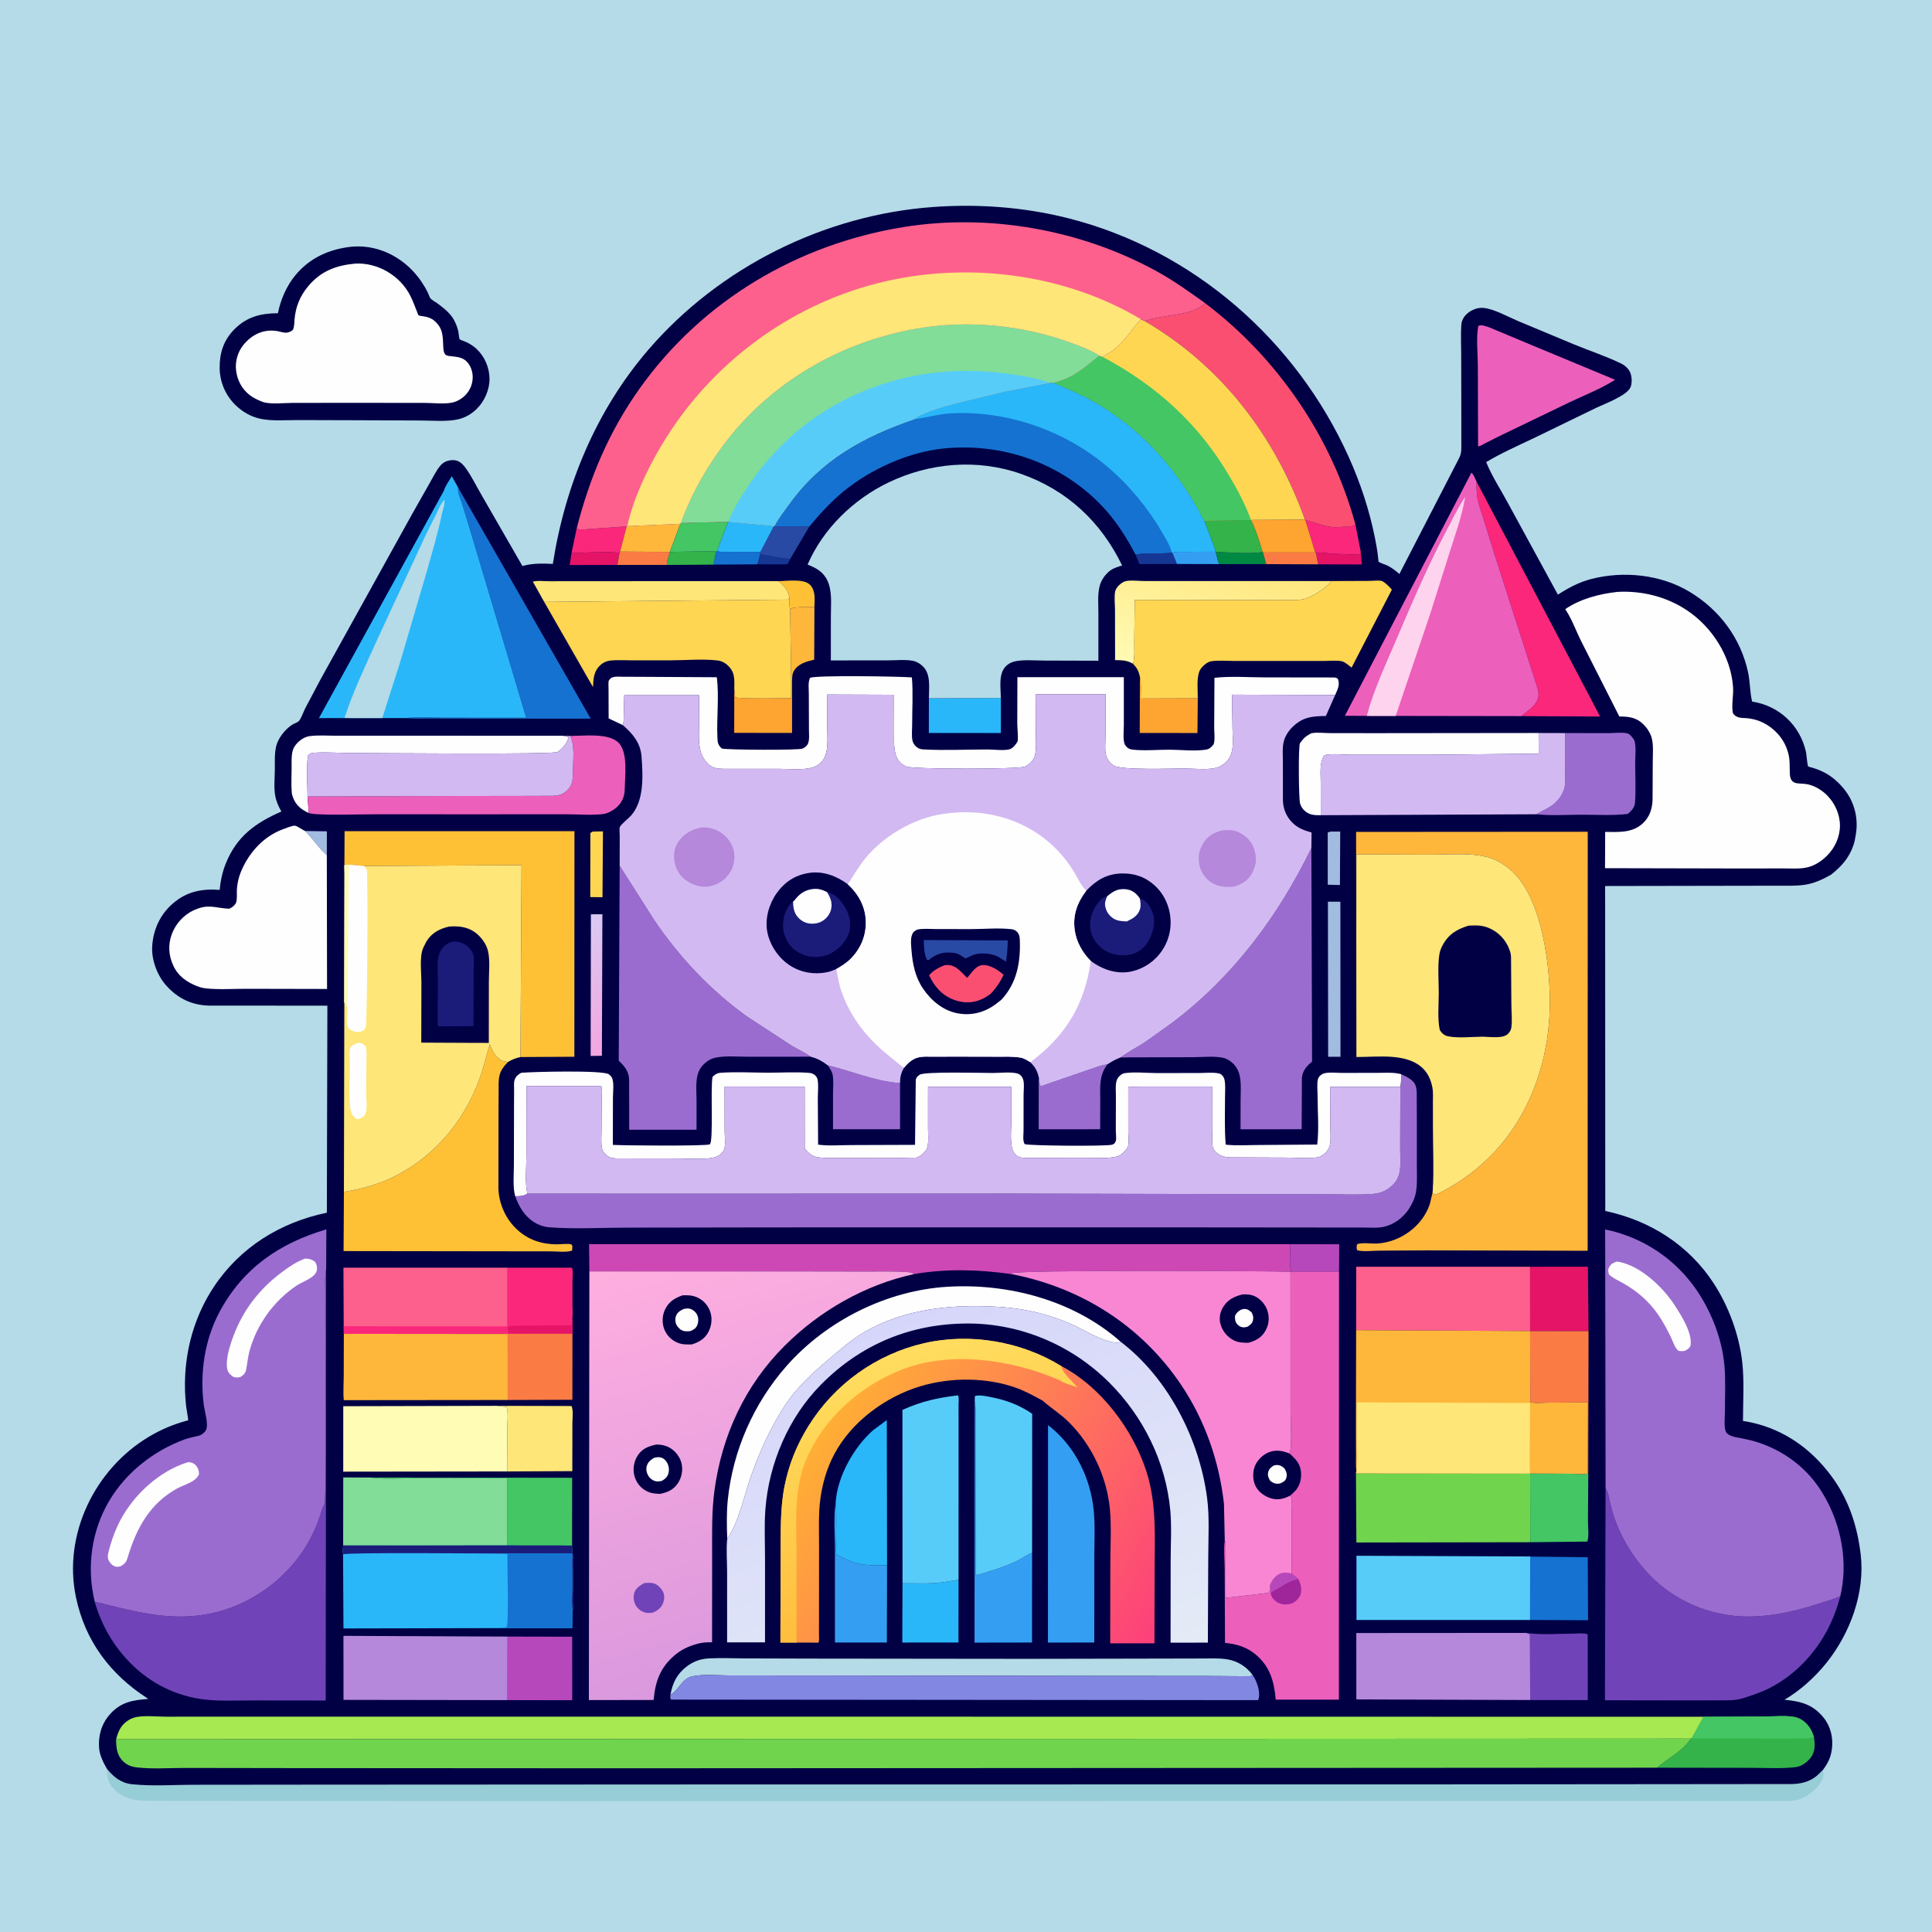 <svg version="1.1" xmlns="http://www.w3.org/2000/svg" style="display: block;" viewBox="0 0 2048 2048" width="1024" height="1024">
<defs>
	<linearGradient id="Gradient1" gradientUnits="userSpaceOnUse" x1="670.276" y1="1078.91" x2="594.185" y2="1008.59">
		<stop class="stop0" offset="0" stop-opacity="1" stop-color="rgb(243,166,223)"/>
		<stop class="stop1" offset="1" stop-opacity="1" stop-color="rgb(217,201,244)"/>
	</linearGradient>
	<linearGradient id="Gradient2" gradientUnits="userSpaceOnUse" x1="1310.37" y1="581.078" x2="1256.58" y2="724.266">
		<stop class="stop0" offset="0" stop-opacity="1" stop-color="rgb(255,230,124)"/>
		<stop class="stop1" offset="1" stop-opacity="1" stop-color="rgb(255,250,178)"/>
	</linearGradient>
	<linearGradient id="Gradient3" gradientUnits="userSpaceOnUse" x1="934.552" y1="1403.84" x2="1080.75" y2="1809.69">
		<stop class="stop0" offset="0" stop-opacity="1" stop-color="rgb(214,214,250)"/>
		<stop class="stop1" offset="1" stop-opacity="1" stop-color="rgb(228,235,246)"/>
	</linearGradient>
	<linearGradient id="Gradient4" gradientUnits="userSpaceOnUse" x1="867.032" y1="1522.69" x2="1223.82" y2="1738.65">
		<stop class="stop0" offset="0" stop-opacity="1" stop-color="rgb(255,175,53)"/>
		<stop class="stop1" offset="1" stop-opacity="1" stop-color="rgb(253,63,124)"/>
	</linearGradient>
	<linearGradient id="Gradient5" gradientUnits="userSpaceOnUse" x1="1007.97" y1="1690.01" x2="934.017" y2="1437.97">
		<stop class="stop0" offset="0" stop-opacity="1" stop-color="rgb(255,190,61)"/>
		<stop class="stop1" offset="1" stop-opacity="1" stop-color="rgb(255,221,95)"/>
	</linearGradient>
	<linearGradient id="Gradient6" gradientUnits="userSpaceOnUse" x1="844.766" y1="1756.38" x2="722.36" y2="1322.12">
		<stop class="stop0" offset="0" stop-opacity="1" stop-color="rgb(218,152,222)"/>
		<stop class="stop1" offset="1" stop-opacity="1" stop-color="rgb(255,174,223)"/>
	</linearGradient>
</defs>
<path transform="translate(0,0)" fill="rgb(180,219,231)" d="M -0 -0 L 2048 0 L 2048 2048 L -0 2048 L -0 -0 z"/>
<path transform="translate(0,0)" fill="rgb(150,205,214)" d="M 113.244 1874.88 C 120.494 1883.81 128.184 1890.14 140.1 1891.39 C 161.032 1893.59 183.538 1891.96 204.677 1891.95 L 332.721 1891.82 L 750.217 1891.6 L 1522.21 1891.52 L 1773.31 1891.31 L 1899.36 1891.18 C 1909.29 1890.92 1918.29 1888.82 1926.1 1882.27 L 1932.3 1876.31 C 1932.62 1878.68 1933.34 1881.94 1932.57 1884.25 C 1929.38 1893.87 1917.7 1903.51 1908.52 1906.9 L 1907.26 1907.34 C 1901.81 1909.31 1895.98 1909.06 1890.26 1909.13 L 1641.73 1909.05 L 603.988 1909.26 L 287.367 1909.07 L 198.129 1909 L 162.741 1908.87 C 154.578 1908.81 145.105 1909 137.29 1906.49 L 136 1906.04 C 130.18 1904.06 125.95 1901.57 121.552 1897.19 C 114.619 1890.28 113.325 1884.26 113.244 1874.88 z"/>
<path transform="translate(0,0)" fill="rgb(1,0,69)" d="M 373.778 261.412 L 374.822 261.338 C 403.942 259.566 430.722 274.897 446.786 298.642 C 449.346 302.425 451.694 306.4 453.674 310.517 C 454.382 311.989 455.373 315.213 456.346 316.354 C 457.807 318.066 461.487 320.014 463.406 321.418 C 469.609 325.958 476.826 331.519 480.712 338.258 C 483.047 342.307 484.795 346.811 485.863 351.358 C 486.223 352.892 486.59 358.659 487.286 359.601 C 487.792 360.286 493.379 362.196 494.5 362.737 C 498.336 364.588 502.017 366.916 505.135 369.836 C 513.748 377.9 518.722 389.476 518.898 401.25 C 519.072 412.927 513.658 425.269 505.423 433.402 C 500.159 438.602 493.461 442.616 486.226 444.341 C 473.87 447.286 458.801 445.776 446.096 445.745 L 380.5 445.474 L 315.994 445.289 C 302.898 445.236 287.372 446.658 274.69 443.607 C 265.409 441.374 257.011 436.423 250.13 429.874 C 239.278 419.545 233.041 405.327 232.858 390.34 C 232.661 374.238 236.941 360.742 248.395 349.131 C 261.505 335.842 276.376 332.104 294.621 332.023 C 297.361 317.841 303.788 303.045 313.024 291.865 C 328.698 272.891 349.748 263.777 373.778 261.412 z"/>
<path transform="translate(0,0)" fill="rgb(254,254,254)" d="M 376.579 279.42 C 400.525 278.162 424.19 292.228 434.941 313.5 C 437.712 318.984 439.837 324.954 442.134 330.651 C 442.265 330.975 443.317 333.973 443.531 334.124 C 444.581 334.867 448.048 335.147 449.373 335.361 C 453.361 336.004 457.481 337.41 460.559 340.111 C 470.825 349.118 469.069 358.044 470.05 370.11 C 470.21 372.07 470.832 374.926 472.5 376.209 C 473.962 377.333 477.464 377.515 479.273 377.727 C 484.84 378.378 489.776 378.77 494.149 382.723 C 498.603 386.75 501.062 393.592 501.087 399.477 C 501.12 407.057 498.199 414.148 492.75 419.428 C 489.226 422.843 484.299 425.697 479.473 426.735 C 470.856 428.586 458.753 427.084 449.831 427.085 L 373.5 427.02 L 310.033 427.076 C 300.987 427.081 285.797 429.057 277.514 425.684 C 272.977 423.837 268.225 421.645 264.388 418.575 C 255.996 411.863 251.361 402.629 250.181 392.059 C 249.176 383.051 252.115 372.94 257.802 365.901 C 266.939 354.591 279.32 348.531 294 350.981 C 297.192 351.513 301.453 353.193 304.603 352.529 C 306.471 352.135 309.818 350.996 310.671 349.167 C 312.081 346.145 311.909 342.048 312.199 338.745 C 313.368 325.408 317.802 314.235 326.327 303.857 C 339.803 287.455 355.968 281.331 376.579 279.42 z"/>
<path transform="translate(0,0)" fill="rgb(1,0,69)" d="M 113.244 1874.88 C 109.517 1868.34 105.699 1860.84 105.079 1853.21 C 104.016 1840.13 107.414 1827.77 116.121 1817.7 C 127.714 1804.29 140.66 1802.12 157.271 1800.93 L 156.286 1800.3 C 116.857 1774.88 90.261 1739.57 80.513 1693.16 C 66.568 1626.76 100.491 1557.18 157.938 1522.94 C 170.785 1515.28 184.126 1509.67 198.552 1505.82 C 198.83 1505.74 199.245 1505.85 199.387 1505.6 C 199.783 1504.9 197.49 1492.5 197.298 1490.76 C 196.062 1479.55 195.712 1468.26 196.345 1457 C 198.196 1424.08 208.276 1391.98 226.498 1364.41 C 254.467 1322.1 297.267 1295.74 346.478 1285.51 L 347.044 1066.05 L 221 1065.99 C 202.974 1065.31 188.861 1058.44 176.736 1045.31 C 166.974 1034.74 160.511 1017.88 161.326 1003.42 C 162.327 985.645 169.637 969.477 183.244 957.729 C 197.973 945.013 213.848 941.891 232.847 943.325 C 233.828 933.504 235.68 924.434 239.382 915.25 C 250.99 886.456 270.893 872.218 298.297 860.241 C 295.154 854.719 292.816 849.648 291.709 843.301 C 290.246 834.909 291.181 825.243 291.323 816.656 C 291.455 808.631 290.854 799.34 292.621 791.513 C 294.589 782.792 301.959 773.385 309.318 768.5 C 311.191 767.257 315.473 765.765 316.837 764.314 C 319.241 761.759 321.767 754.337 323.457 751.01 L 340.106 719.601 L 436.364 545.847 L 455.897 511.326 C 459.279 505.474 462.518 498.552 466.94 493.451 C 468.231 491.961 469.703 490.73 471.441 489.794 C 474.955 487.9 480.337 487.12 484.188 488.334 C 488.21 489.603 491.068 492.663 493.5 495.988 C 500.036 504.925 505.138 515.75 510.787 525.335 L 553.798 599.99 C 564.53 596.98 574.976 597.3 586.027 597.747 C 599.047 514.318 632.031 434.877 687.387 370.632 C 762.758 283.157 873.957 227.803 989.082 219.433 C 1037.05 215.946 1085.81 219.542 1132.48 231.371 C 1264.94 264.945 1374 360.601 1429.83 484.685 C 1442.12 512.01 1451.64 540.889 1457.5 570.27 C 1458.82 576.834 1460 583.347 1460.74 590.005 C 1460.79 590.397 1461.21 595.239 1461.28 595.302 C 1463.04 596.905 1468.6 598.426 1471 599.644 C 1475.68 602.031 1479.48 605.051 1483.4 608.472 L 1546.5 486.063 C 1549.74 480.159 1549.03 474.835 1549.06 468.27 L 1549.06 442.662 L 1548.92 377.002 C 1548.92 366.284 1548.37 355.176 1549.01 344.5 C 1549.29 339.757 1551.81 335.426 1555.36 332.344 C 1559.99 328.326 1566.69 325.712 1572.88 326.425 C 1584.34 327.746 1598.41 335.763 1609.12 340.29 L 1668 364.867 C 1684.7 371.806 1702.63 377.596 1718.81 385.537 C 1722.06 387.134 1724.83 389.545 1726.85 392.56 C 1729.88 397.063 1730.37 404.737 1728.68 409.844 C 1725.56 419.262 1699.76 428.504 1690.91 432.87 L 1625.45 464.663 C 1608.66 472.64 1591.37 480.293 1575.42 489.849 C 1581.39 504.727 1590.86 519.046 1598.44 533.202 L 1651.42 630.348 C 1662.67 623.125 1673.8 617.112 1686.85 613.753 C 1721.12 604.931 1760.51 608.957 1791.07 627.363 C 1822.8 646.467 1845.26 676.479 1853.06 712.821 C 1855.23 722.976 1854.88 733.768 1857.33 743.707 C 1885.85 748.086 1908.13 768.8 1914.44 797.195 C 1915.07 800.053 1915.68 811.08 1916.83 812.556 C 1916.94 812.701 1921.26 813.833 1921.78 813.993 C 1926.13 815.333 1930.48 817.023 1934.5 819.178 C 1942.98 823.722 1950.63 830.795 1956.38 838.494 C 1965.98 851.376 1969.8 867.468 1967.45 883.328 L 1967.18 885 C 1966.61 888.766 1965.9 892.471 1964.67 896.089 C 1960.06 909.628 1951.88 918.563 1940.88 927.273 C 1931.81 932.33 1923.2 936.487 1912.74 937.955 C 1903.57 939.242 1894.14 938.871 1884.9 938.897 L 1842.4 938.965 L 1701.48 939.219 L 1701.53 967.669 L 1701.65 1283.7 C 1748.82 1293.61 1790.25 1319.76 1816.74 1360.6 C 1832.47 1384.85 1843.63 1415.1 1846.84 1443.9 C 1849.1 1464.14 1847.64 1485.84 1847.62 1506.24 C 1886.84 1512.24 1918.56 1533.69 1941.92 1565.47 C 1959.83 1589.82 1968.83 1617.78 1972.38 1647.5 C 1977.26 1688.33 1961.26 1731.38 1935.91 1762.95 C 1923.86 1777.95 1908.25 1792.03 1891.69 1801.79 C 1908.89 1803.45 1921.94 1806.79 1933.19 1820.9 C 1940.64 1830.24 1943.41 1842.25 1941.9 1853.97 C 1940.73 1863.05 1937.66 1869.08 1932.3 1876.31 L 1926.1 1882.27 C 1918.29 1888.82 1909.29 1890.92 1899.36 1891.18 L 1773.31 1891.31 L 1522.21 1891.52 L 750.217 1891.6 L 332.721 1891.82 L 204.677 1891.95 C 183.538 1891.96 161.032 1893.59 140.1 1891.39 C 128.184 1890.14 120.494 1883.81 113.244 1874.88 z"/>
<path transform="translate(0,0)" fill="rgb(22,54,148)" d="M 805.737 587.568 C 816.669 589.258 826.56 591.945 837.753 592.347 C 837.033 593.749 835.765 597.37 834.331 597.862 C 831.948 598.681 828.748 598.266 826.247 598.262 L 802.848 598.18 L 805.737 587.568 z"/>
<path transform="translate(0,0)" fill="rgb(162,187,224)" d="M 323.355 880.896 L 346.489 881.239 L 346.442 906.424 C 337.555 898.799 331.721 889.069 323.355 880.896 z"/>
<path transform="translate(0,0)" fill="rgb(22,54,148)" d="M 1242.35 585.712 L 1242.79 585.89 L 1247.62 597.843 L 1207.83 597.964 L 1203.73 587.863 C 1216.14 585.364 1229.62 587.659 1242.35 585.712 z"/>
<path transform="translate(0,0)" fill="rgb(229,20,103)" d="M 1442.54 585.293 L 1443.64 598.346 L 1397.34 598.225 L 1394.89 586.208 C 1400.26 585.068 1407.76 586.579 1413.35 586.963 L 1441.5 587.986 L 1442.54 585.293 z"/>
<path transform="translate(0,0)" fill="rgb(52,159,242)" d="M 1288.28 584.787 L 1288.75 585.052 C 1289.79 588.697 1290.65 594.88 1292.59 597.956 L 1247.62 597.843 L 1242.79 585.89 C 1247.12 584.445 1252.63 585.059 1257.2 585.002 L 1288.28 584.787 z"/>
<path transform="translate(0,0)" fill="rgb(21,114,209)" d="M 759.928 584.14 C 764.926 585.495 770.763 584.953 775.937 584.984 L 806.034 585.097 L 805.737 587.568 L 802.848 598.18 L 756.361 598.548 L 758.973 584.859 L 759.928 584.14 z"/>
<path transform="translate(0,0)" fill="rgb(0,137,67)" d="M 1338.45 585.251 L 1338.82 585.644 L 1342.22 597.988 L 1292.59 597.956 C 1290.65 594.88 1289.79 588.697 1288.75 585.052 C 1304.59 585.486 1322.86 587.386 1338.45 585.251 z"/>
<path transform="translate(0,0)" fill="rgb(229,20,103)" d="M 605.843 586.287 C 622.208 586.013 640.548 584.017 656.691 586.021 L 654.444 598.824 L 603.859 598.954 L 605.843 586.287 z"/>
<path transform="translate(0,0)" fill="rgb(51,179,74)" d="M 710.063 585.046 L 741.327 584.57 C 746.893 584.543 753.561 583.842 758.973 584.859 L 756.361 598.548 L 706.795 598.853 C 706.773 594.886 709.088 589.038 710.063 585.046 z"/>
<path transform="translate(0,0)" fill="rgb(250,124,68)" d="M 1338.82 585.644 L 1394.23 585.631 L 1394.89 586.208 L 1397.34 598.225 L 1342.22 597.988 L 1338.82 585.644 z"/>
<path transform="translate(0,0)" fill="rgb(250,124,68)" d="M 656.691 586.021 L 657.324 584.713 L 710.063 585.046 C 709.088 589.038 706.773 594.886 706.795 598.853 L 654.444 598.824 L 656.691 586.021 z"/>
<path transform="translate(0,0)" fill="rgb(162,187,224)" d="M 1410.44 881.5 L 1420.69 881.499 L 1420.39 938.182 L 1407.48 937.833 L 1407.44 882.5 L 1410.44 881.5 z"/>
<path transform="translate(0,0)" fill="rgb(254,193,53)" d="M 825.252 616.039 C 834.413 615.954 852.176 613.106 858.812 620.045 C 864.581 626.076 863.604 635.434 863.32 643.235 C 857.375 644.216 841.413 642.511 837.564 645.776 C 836.446 641.94 836.905 637.158 836.86 633.159 L 835.955 630.307 L 835.505 629.053 C 833.488 623.244 829.661 620.066 825.252 616.039 z"/>
<path transform="translate(0,0)" fill="rgb(254,214,82)" d="M 628.3 881.5 L 639.158 881.269 L 638.665 951.084 L 625.702 950.936 L 625.824 883.031 L 628.3 881.5 z"/>
<path transform="translate(0,0)" fill="rgb(41,74,164)" d="M 820.713 557.897 L 857.976 558.086 L 837.753 592.347 C 826.56 591.945 816.669 589.258 805.737 587.568 L 806.034 585.097 L 820.229 557.904 L 820.713 557.897 z"/>
<path transform="translate(0,0)" fill="rgb(251,39,123)" d="M 611.269 560.246 C 615.038 562.158 620.791 561 625.016 560.734 L 664.242 558.027 L 657.324 584.713 L 656.691 586.021 C 640.548 584.017 622.208 586.013 605.843 586.287 L 611.269 560.246 z"/>
<path transform="translate(0,0)" fill="rgb(42,183,249)" d="M 771.966 553.052 L 804.702 556.134 C 809.666 556.657 815.437 556.658 820.229 557.904 L 806.034 585.097 L 775.937 584.984 C 770.763 584.953 764.926 585.495 759.928 584.14 L 771.966 553.052 z"/>
<path transform="translate(0,0)" fill="rgb(182,72,188)" d="M 1367.54 1318.88 L 1419.62 1318.97 L 1419.44 1347.94 L 1368.7 1347.9 C 1366.47 1339.81 1367.81 1327.46 1367.54 1318.88 z"/>
<path transform="translate(0,0)" fill="rgb(251,39,123)" d="M 1383.79 551.581 L 1384.93 551.803 C 1396.03 554.056 1406.53 559.645 1418 558.764 C 1422.86 558.392 1433.06 558.81 1436.83 556.16 L 1442.54 585.293 L 1441.5 587.986 L 1413.35 586.963 C 1407.76 586.579 1400.26 585.068 1394.89 586.208 L 1394.23 585.631 L 1383.79 551.581 z"/>
<path transform="translate(0,0)" fill="rgb(254,183,59)" d="M 863.32 643.235 L 863.074 699.26 C 854.94 701.166 846.506 703.362 841.736 710.949 C 839.758 714.094 839.647 718.042 839.604 721.665 L 838.747 721.644 L 837.564 645.776 C 841.413 642.511 857.375 644.216 863.32 643.235 z"/>
<path transform="translate(0,0)" fill="rgb(254,183,59)" d="M 664.924 557.692 L 721.199 555.21 L 710.063 585.046 L 657.324 584.713 L 664.242 558.027 L 664.924 557.692 z"/>
<path transform="translate(0,0)" fill="rgb(67,198,99)" d="M 721.799 554.328 L 771.966 553.052 L 759.928 584.14 L 758.973 584.859 C 753.561 583.842 746.893 584.543 741.327 584.57 L 710.063 585.046 L 721.199 555.21 L 721.799 554.328 z"/>
<path transform="translate(0,0)" fill="rgb(51,179,74)" d="M 1276.28 551.813 L 1326.08 551.192 C 1331.37 561.792 1335.11 573.877 1338.45 585.251 C 1322.86 587.386 1304.59 585.486 1288.75 585.052 L 1288.28 584.787 C 1287.82 581.012 1285.96 577.09 1284.65 573.527 L 1276.28 551.813 z"/>
<path transform="translate(0,0)" fill="url(#Gradient1)" d="M 626.377 969.209 L 638.565 969.137 L 638.038 1119.19 L 626.112 1119.37 L 626.377 969.209 z"/>
<path transform="translate(0,0)" fill="rgb(254,164,48)" d="M 1326.08 551.192 L 1383.32 550.861 L 1383.79 551.581 L 1394.23 585.631 L 1338.82 585.644 L 1338.45 585.251 C 1335.11 573.877 1331.37 561.792 1326.08 551.192 z"/>
<path transform="translate(0,0)" fill="rgb(162,187,224)" d="M 1407.65 955.835 L 1420.85 955.841 L 1420.97 1120.24 L 1407.9 1120.23 L 1407.65 955.835 z"/>
<path transform="translate(0,0)" fill="rgb(254,164,48)" d="M 1208.33 717.448 L 1208.51 718.268 C 1209.88 725.328 1209.2 733.237 1209.14 740.435 L 1269.7 740.226 L 1269.35 777.026 L 1208.17 776.972 L 1208.33 717.448 z"/>
<path transform="translate(0,0)" fill="rgb(254,164,48)" d="M 838.747 721.644 L 839.604 721.665 L 839.613 776.956 L 778.289 776.865 L 778.367 730.462 C 778.89 733.256 778.972 736.166 779.195 739 C 781.759 741.143 831.9 740.076 838.703 740.074 L 838.747 721.644 z"/>
<path transform="translate(0,0)" fill="rgb(42,183,249)" d="M 984.666 740.206 L 1060.95 739.848 L 1060.97 777.026 L 984.612 776.958 L 984.666 740.206 z"/>
<path transform="translate(0,0)" fill="rgb(155,108,208)" d="M 1101.1 1141.75 C 1102.23 1145.06 1101.21 1148.67 1103.19 1151.5 L 1160.8 1131.69 C 1165.26 1129.88 1169.2 1128.96 1173.94 1128.25 L 1172.97 1129.6 C 1164.89 1141.05 1166.36 1152.3 1166.3 1165.62 L 1166.21 1197.03 L 1101.04 1197.09 L 1101.1 1141.75 z"/>
<path transform="translate(0,0)" fill="rgb(42,183,249)" d="M 1016.1 1674.62 L 1016.01 1741.13 L 956.471 1741.16 L 956.69 1678.34 C 970.6 1678.25 985.394 1679.11 999.164 1677.34 L 1016.1 1674.62 z"/>
<path transform="translate(0,0)" fill="rgb(155,108,208)" d="M 877.611 1129.4 C 903.746 1135.5 926.718 1146.17 954.057 1148.14 L 954.092 1197.02 L 883.024 1196.99 L 883.028 1159.01 C 883.054 1152.76 883.837 1145.11 882.565 1139 C 881.93 1135.96 879.968 1132.98 878.29 1130.42 L 877.611 1129.4 z"/>
<path transform="translate(0,0)" fill="rgb(21,114,209)" d="M 1622.03 1649.92 L 1623.28 1650.05 L 1683.11 1650.73 L 1683.39 1717.52 L 1621.92 1717.25 L 1622.03 1649.92 z"/>
<path transform="translate(0,0)" fill="rgb(229,20,103)" d="M 1621.92 1342.82 L 1683.22 1342.76 L 1683.91 1411.07 L 1621.98 1410.97 L 1621.92 1342.82 z"/>
<path transform="translate(0,0)" fill="rgb(112,68,184)" d="M 1617.7 1730.94 L 1619.61 1731.21 C 1634.5 1733.17 1651.23 1731.81 1666.34 1731.77 C 1671.06 1731.76 1678.75 1730.8 1683.03 1732.37 L 1683.09 1802.2 L 1622.04 1802.1 L 1621.79 1732.5 L 1617.7 1730.94 z"/>
<path transform="translate(0,0)" fill="rgb(67,198,99)" d="M 1682.98 1562.1 L 1683.63 1561.76 L 1683.29 1612.64 C 1683.28 1618.69 1684.61 1628.57 1682.63 1634.14 L 1622.17 1634.82 L 1622.01 1561.98 L 1667.31 1562.24 C 1671.55 1562.27 1679.06 1563.26 1682.98 1562.1 z"/>
<path transform="translate(0,0)" fill="rgb(182,72,188)" d="M 538.024 1734.84 L 606.535 1734.98 L 606.578 1802.32 L 537.951 1802.2 L 538.024 1734.84 z"/>
<path transform="translate(0,0)" fill="rgb(52,159,242)" d="M 940.336 1659.25 L 940.113 1741.14 L 885.088 1741.15 L 885.077 1643.1 C 885.067 1626.83 883.43 1608.55 885.881 1592.5 L 885.979 1593.69 C 886.889 1605.96 886.301 1618.54 886.271 1630.85 C 886.258 1636.36 885.701 1642.51 886.641 1647.92 C 893.094 1650.94 899.149 1654.45 906.016 1656.5 C 916.644 1659.66 929.255 1659.52 940.336 1659.25 z"/>
<path transform="translate(0,0)" fill="rgb(250,124,68)" d="M 1621.98 1410.97 L 1683.91 1411.07 L 1683.63 1561.76 L 1682.98 1562.1 L 1683.3 1486.65 L 1640.33 1486.88 C 1635.34 1486.9 1628.18 1487.86 1623.42 1486.52 L 1622.19 1486.14 L 1621.98 1410.97 z"/>
<path transform="translate(0,0)" fill="rgb(254,230,120)" d="M 526.458 1490.25 L 605.839 1490.44 C 607.968 1495.08 606.755 1503.51 606.755 1508.84 L 606.679 1559.47 L 537.583 1559.8 L 537.818 1513.41 C 537.836 1506.59 538.89 1498.09 537.122 1491.5 L 526.458 1490.25 z"/>
<path transform="translate(0,0)" fill="rgb(251,39,123)" d="M 538.016 1343.84 L 606.181 1343.84 C 607.839 1347.14 606.845 1354.29 606.845 1358.07 L 606.828 1383.43 C 606.826 1387.5 607.383 1392.51 606.79 1396.48 L 606.816 1413.83 L 538.774 1413.87 C 538.192 1411.35 538.215 1408.59 538.036 1406.01 L 538.016 1343.84 z"/>
<path transform="translate(0,0)" fill="rgb(229,20,103)" d="M 538.036 1406.01 C 546.254 1404.86 555.202 1405.2 563.516 1405.14 L 605 1404.91 C 606.716 1403.37 606.542 1398.89 606.79 1396.48 L 606.816 1413.83 L 538.774 1413.87 C 538.192 1411.35 538.215 1408.59 538.036 1406.01 z"/>
<path transform="translate(0,0)" fill="rgb(250,124,68)" d="M 538.774 1413.87 L 606.816 1413.83 L 606.76 1483.81 L 538.183 1484.06 L 538.173 1414.07 L 538.774 1413.87 z"/>
<path transform="translate(0,0)" fill="rgb(67,198,99)" d="M 392.472 1566.22 L 606.506 1566.51 L 606.429 1638.33 L 537.89 1638.25 L 537.884 1567.14 L 442.197 1566.93 C 426.371 1566.91 409.103 1568.25 393.439 1566.35 L 392.472 1566.22 z"/>
<path transform="translate(0,0)" fill="rgb(52,159,242)" d="M 1033.26 1485.45 L 1033.43 1486.27 C 1034.67 1492.8 1034.09 1499.84 1034.1 1506.48 L 1034.15 1540.54 L 1034.3 1669.48 C 1038.91 1669.23 1043.86 1667.14 1048.28 1665.8 C 1058.74 1662.62 1068.84 1659.21 1078.66 1654.3 C 1083.76 1651.75 1088.73 1647.89 1094.07 1646.04 L 1093.98 1741.14 L 1033.06 1741.23 L 1033.26 1485.45 z"/>
<path transform="translate(0,0)" fill="rgb(254,230,120)" d="M 576.884 638.065 L 564.877 616.639 C 569.145 615.154 576.768 616.137 581.517 616.13 L 625.62 616.073 L 825.252 616.039 C 829.661 620.066 833.488 623.244 835.505 629.053 L 835.955 630.307 L 836.86 633.159 L 835.5 635.636 L 576.884 638.065 z"/>
<path transform="translate(0,0)" fill="url(#Gradient2)" d="M 1200.99 703.518 L 1200.08 703.045 L 1198.52 702.332 C 1193.04 699.692 1187.99 699.847 1182.03 699.755 L 1181.96 646.715 C 1181.96 640.707 1180.89 632.207 1182.23 626.562 C 1182.71 624.53 1184.38 622.291 1185.8 620.811 C 1188.41 618.112 1191.45 616.154 1195.23 615.707 C 1201.02 615.022 1207.25 615.918 1213.13 615.925 L 1257.89 615.938 L 1411.33 615.937 C 1407.48 622.518 1390.81 632.74 1383.19 634.818 C 1376.28 636.701 1368.27 635.999 1361.18 636.021 L 1322.2 636.077 L 1202.85 635.912 L 1202.37 680.8 C 1202.27 687.881 1203.2 696.77 1200.99 703.518 z"/>
<path transform="translate(0,0)" fill="rgb(254,254,254)" d="M 327.242 861.813 C 320.143 858.497 314.309 854.282 311.21 846.827 L 310.689 845.5 C 309.944 843.64 309.422 842.024 309.258 840 C 308.566 831.449 309.08 822.377 309.131 813.782 C 309.167 807.829 308.687 801.269 310.345 795.515 C 311.224 792.467 312.937 789.893 315.141 787.634 C 318.821 783.86 323.266 780.981 328.535 780.29 C 337.285 779.142 347.007 779.909 355.873 779.895 L 408.297 779.865 L 596.796 779.95 L 602.657 781.334 C 601.606 787.592 596.064 793.556 591.093 797.12 C 587.024 800.038 394.942 798.301 371.312 798.215 C 358.576 798.169 345.145 797.088 332.5 797.971 C 329.707 798.166 328.466 798.979 326.5 800.848 C 324.492 814.615 325.955 830.269 326.024 844.253 L 327.242 861.813 z"/>
<path transform="translate(0,0)" fill="rgb(42,183,249)" d="M 885.881 1592.5 C 887.486 1565.36 905.377 1533.61 925.674 1516 L 940.064 1505.32 L 940.336 1659.25 C 929.255 1659.52 916.644 1659.66 906.016 1656.5 C 899.149 1654.45 893.094 1650.94 886.641 1647.92 C 885.701 1642.51 886.258 1636.36 886.271 1630.85 C 886.301 1618.54 886.889 1605.96 885.979 1593.69 L 885.881 1592.5 z"/>
<path transform="translate(0,0)" fill="rgb(155,108,208)" d="M 1658.96 777.083 L 1705.11 777.173 C 1710.99 777.137 1719.12 776.102 1724.78 777.319 C 1726.62 777.714 1728.21 779.257 1729.43 780.61 C 1730.67 781.982 1732.21 783.836 1732.72 785.659 C 1734.5 792.124 1733.36 801.831 1733.36 808.636 C 1733.37 822.531 1734.2 837.077 1733.15 850.904 C 1732.76 856.06 1729.25 859.689 1725.5 862.801 C 1709.33 864.729 1691.89 863.591 1675.56 863.626 C 1660.27 863.659 1643.85 864.844 1628.72 863.156 C 1635.63 858.732 1643.44 856.248 1649.38 850.257 C 1653.48 846.118 1656.64 841.319 1658.27 835.684 C 1659.87 830.157 1659.04 822.72 1659.05 816.973 L 1658.96 777.083 z"/>
<path transform="translate(0,0)" fill="rgb(254,254,254)" d="M 1400.07 864.155 C 1395.56 864.214 1391.41 864.238 1387.23 862.318 C 1382.93 860.34 1379.4 856.201 1378.12 851.649 C 1376.65 846.41 1376.17 790.467 1378.06 787.739 L 1379.27 786.183 C 1381.58 783.165 1383.39 781.051 1386.75 779.174 L 1387.81 778.597 C 1389.17 777.777 1389.25 777.438 1390.89 777.15 C 1396.62 776.145 1404.05 777.134 1409.99 777.14 L 1457.5 777.188 L 1630.95 777 L 1631.1 798.891 L 1517.29 800.045 L 1430.34 800.015 C 1424.81 800.016 1407.76 798.262 1403.5 801.004 C 1398.59 808.81 1400.03 820.445 1400.01 829.373 L 1400.07 864.155 z"/>
<path transform="translate(0,0)" fill="rgb(51,179,74)" d="M 1805.82 1819.83 L 1871.47 1819.53 C 1881.17 1819.51 1892.79 1818.27 1902.29 1820.07 C 1906.73 1820.91 1910.59 1823.08 1913.87 1826.17 C 1918.46 1830.49 1920.89 1835.26 1922.82 1841.16 C 1924.01 1848.53 1924.47 1856 1919.94 1862.5 C 1916.55 1867.37 1910.02 1872.37 1904 1873.15 C 1888.86 1875.12 1872.18 1873.95 1856.91 1873.99 L 1756.52 1873.85 C 1768.39 1863.66 1783.54 1856.63 1792.3 1843.05 L 1793.25 1842.75 L 1805.82 1819.83 z"/>
<path transform="translate(0,0)" fill="rgb(67,198,99)" d="M 1805.82 1819.83 L 1871.47 1819.53 C 1881.17 1819.51 1892.79 1818.27 1902.29 1820.07 C 1906.73 1820.91 1910.59 1823.08 1913.87 1826.17 C 1918.46 1830.49 1920.89 1835.26 1922.82 1841.16 C 1918.69 1843.21 1913.48 1842.81 1908.94 1842.86 L 1884.57 1842.93 L 1793.25 1842.75 L 1805.82 1819.83 z"/>
<path transform="translate(0,0)" fill="rgb(251,39,123)" d="M 1565.21 510.504 L 1696.22 759.573 L 1612.75 759.107 C 1618.18 754.362 1625.46 750.037 1629 743.5 C 1631.77 738.388 1631.19 733.848 1629.56 728.455 L 1584.72 588.976 L 1572.04 548.239 C 1570.14 541.876 1567.58 535.448 1566.35 528.924 C 1565.2 522.83 1565.11 516.682 1565.21 510.504 z"/>
<path transform="translate(0,0)" fill="rgb(21,114,209)" d="M 485.684 516.96 L 626.17 761.828 L 491.446 761.718 L 452.011 761.631 C 445.123 761.587 437.653 762.04 430.829 761.179 C 443.847 759.465 458.204 760.762 471.432 760.768 L 557.795 760.847 L 495.104 551 L 488.817 531 C 487.496 527.195 485.411 523.011 485.545 518.918 L 485.684 516.96 z"/>
<path transform="translate(0,0)" fill="rgb(236,95,187)" d="M 1567.06 345.5 C 1569.05 344.786 1570.44 344.64 1572.5 345.109 C 1577.89 346.338 1583.52 349.078 1588.63 351.177 L 1617.77 363.371 L 1712.06 402.588 C 1697.53 411.871 1680.29 418.636 1664.68 425.989 L 1590.56 461.731 L 1574.5 469.788 C 1572.08 471.048 1569.55 472.879 1566.82 473.14 L 1566.58 387.438 C 1566.51 374.338 1564.66 358.291 1567.06 345.5 z"/>
<path transform="translate(0,0)" fill="rgb(52,159,242)" d="M 1110.97 1510.71 L 1114.3 1513.34 C 1140.49 1534.98 1156.01 1567.51 1159.37 1601 C 1161 1617.21 1160.04 1634.09 1160.04 1650.41 L 1159.99 1741.13 L 1110.86 1741.18 L 1110.97 1510.71 z"/>
<path transform="translate(0,0)" fill="rgb(236,95,187)" d="M 604.5 780.114 C 618.975 780.135 644.73 776.752 655.444 787.078 C 666.074 797.322 662.415 823.367 662.201 837.209 C 662.098 843.868 659.519 850.241 654.66 854.9 C 650.951 858.455 644.671 862.275 639.5 862.911 C 627.194 864.423 613.233 863.167 600.74 863.172 L 519.865 863.195 L 397.4 863.186 C 376.707 863.189 355.356 864.225 334.726 863.037 C 332.214 862.893 329.659 862.517 327.242 861.813 L 326.024 844.253 L 474.71 843.81 L 554.222 843.698 L 578.439 843.622 C 583.509 843.6 589.463 843.951 594.304 842.256 C 598.992 840.616 603.92 835.819 605.734 831.241 C 607.509 826.76 607.118 820.982 607.269 816.214 C 607.626 804.905 609.292 790.637 604.5 780.114 z"/>
<path transform="translate(0,0)" fill="rgb(88,204,249)" d="M 1033.26 1485.45 L 1033.34 1480.11 C 1037.02 1477.75 1049.75 1480.86 1054.36 1481.84 C 1068.72 1484.91 1082.1 1490.3 1094.17 1498.71 L 1094.07 1646.04 C 1088.73 1647.89 1083.76 1651.75 1078.66 1654.3 C 1068.84 1659.21 1058.74 1662.62 1048.28 1665.8 C 1043.86 1667.14 1038.91 1669.23 1034.3 1669.48 L 1034.15 1540.54 L 1034.1 1506.48 C 1034.09 1499.84 1034.67 1492.8 1033.43 1486.27 L 1033.26 1485.45 z"/>
<path transform="translate(0,0)" fill="rgb(180,219,231)" d="M 710.728 1796.47 C 712.784 1784.13 717.786 1774.31 727.897 1766.57 C 734.897 1761.22 742.449 1758.51 751.215 1758 C 763.866 1757.28 776.925 1757.94 789.609 1757.98 L 862.141 1758.19 L 1087.62 1758.44 L 1231.4 1758.17 L 1274.25 1758.07 C 1283.1 1758.06 1292.19 1757.54 1300.95 1758.95 C 1311.92 1760.71 1321.51 1766.79 1327.93 1775.74 C 1326.55 1776.45 1325.4 1776.87 1323.82 1776.9 L 1277.23 1776.59 L 1160.23 1776.49 L 847.352 1776.06 L 772.683 1776.04 C 760.649 1776.02 745.759 1774.47 734.088 1776.93 C 722.3 1779.42 720.192 1791.39 710.728 1796.47 z"/>
<path transform="translate(0,0)" fill="rgb(254,254,254)" d="M 770.903 1631.15 C 770.423 1617.84 770.112 1603.78 771.429 1590.53 C 776.654 1537.96 798.915 1487.55 833.775 1447.99 C 876.159 1399.88 939.985 1367.96 1004.12 1364.04 C 1069.08 1360.07 1138.59 1378.48 1188.03 1422.37 L 1186.08 1422.87 C 1182.37 1423.72 1178.78 1422.7 1175.19 1421.71 C 1160.89 1417.77 1147.47 1408.67 1133.78 1402.81 C 1125.33 1399.19 1116.52 1396.14 1107.69 1393.57 C 1084.93 1386.93 1061.88 1384.83 1038.27 1384.55 C 996.114 1384.05 954.328 1390.36 917.163 1411.53 C 902.417 1419.93 889.954 1431.23 877.054 1442.12 C 861.35 1455.38 844.375 1471.27 832.889 1488.48 L 831.194 1491.12 C 816.384 1514.16 804.643 1540.1 795.625 1565.94 C 788.347 1586.8 783.41 1612.87 770.903 1631.15 z"/>
<path transform="translate(0,0)" fill="rgb(88,204,249)" d="M 956.69 1678.34 L 956.629 1494.56 C 976.469 1485.55 994.023 1481.64 1015.56 1479.13 C 1016.76 1481.53 1016.1 1486.3 1016.1 1489.01 L 1016.13 1520.28 L 1016.1 1674.62 L 999.164 1677.34 C 985.394 1679.11 970.6 1678.25 956.69 1678.34 z"/>
<path transform="translate(0,0)" fill="rgb(181,136,219)" d="M 537.951 1802.2 L 364.142 1801.93 L 364.06 1734.07 L 538.024 1734.84 L 537.951 1802.2 z"/>
<path transform="translate(0,0)" fill="rgb(254,252,181)" d="M 363.888 1490.63 L 526.458 1490.25 L 537.122 1491.5 C 538.89 1498.09 537.836 1506.59 537.818 1513.41 L 537.583 1559.8 L 363.844 1560.01 L 363.888 1490.63 z"/>
<path transform="translate(0,0)" fill="rgb(254,96,142)" d="M 364.342 1405.92 L 364.075 1343.84 L 538.016 1343.84 L 538.036 1406.01 C 538.215 1408.59 538.192 1411.35 538.774 1413.87 L 538.173 1414.07 L 364.478 1413.92 L 364.342 1405.92 z"/>
<path transform="translate(0,0)" fill="rgb(251,39,123)" d="M 364.342 1405.92 L 538.036 1406.01 C 538.215 1408.59 538.192 1411.35 538.774 1413.87 L 538.173 1414.07 L 364.478 1413.92 L 364.342 1405.92 z"/>
<path transform="translate(0,0)" fill="rgb(254,183,59)" d="M 364.478 1413.92 L 538.173 1414.07 L 538.183 1484.06 L 364.447 1484.23 C 363.589 1476.34 364.334 1467.6 364.355 1459.62 L 364.478 1413.92 z"/>
<path transform="translate(0,0)" fill="rgb(129,221,151)" d="M 363.75 1638.3 L 363.846 1566.15 L 392.472 1566.22 L 393.439 1566.35 C 409.103 1568.25 426.371 1566.91 442.197 1566.93 L 537.884 1567.14 L 537.89 1638.25 L 363.75 1638.3 z"/>
<path transform="translate(0,0)" fill="rgb(254,96,142)" d="M 1437.56 1409.99 L 1437.68 1342.85 L 1621.92 1342.82 L 1621.98 1410.97 L 1437.56 1409.99 z"/>
<path transform="translate(0,0)" fill="rgb(88,204,249)" d="M 1621.92 1717.25 L 1437.94 1717.25 L 1437.91 1649.17 L 1622.03 1649.92 L 1621.92 1717.25 z"/>
<path transform="translate(0,0)" fill="rgb(211,185,242)" d="M 596.796 779.95 L 604.5 780.114 C 609.292 790.637 607.626 804.905 607.269 816.214 C 607.118 820.982 607.509 826.76 605.734 831.241 C 603.92 835.819 598.992 840.616 594.304 842.256 C 589.463 843.951 583.509 843.6 578.439 843.622 L 554.222 843.698 L 474.71 843.81 L 326.024 844.253 C 325.955 830.269 324.492 814.615 326.5 800.848 C 328.466 798.979 329.707 798.166 332.5 797.971 C 345.145 797.088 358.576 798.169 371.312 798.215 C 394.942 798.301 587.024 800.038 591.093 797.12 C 596.064 793.556 601.606 787.592 602.657 781.334 L 596.796 779.95 z"/>
<path transform="translate(0,0)" fill="rgb(181,136,219)" d="M 1622.04 1802.1 L 1437.78 1801.44 L 1437.74 1731.08 L 1617.7 1730.94 L 1621.79 1732.5 L 1622.04 1802.1 z"/>
<path transform="translate(0,0)" fill="rgb(112,212,77)" d="M 1437.38 1561.78 L 1622.01 1561.98 L 1622.17 1634.82 L 1437.83 1635.11 L 1437.38 1561.78 z"/>
<path transform="translate(0,0)" fill="rgb(251,79,114)" d="M 1277.43 321.328 C 1353.84 378.991 1411.89 463.522 1436.83 556.16 C 1433.06 558.81 1422.86 558.392 1418 558.764 C 1406.53 559.645 1396.03 554.056 1384.93 551.803 L 1383.79 551.581 L 1383.32 550.861 C 1351.77 462.655 1295.12 387.949 1213.75 340.521 C 1232.8 332.618 1261.83 336.126 1277.43 321.328 z"/>
<path transform="translate(0,0)" fill="rgb(130,135,225)" d="M 1327.93 1775.74 C 1332.25 1782.11 1335.97 1792.2 1334.36 1800 C 1334.13 1801.13 1333.97 1801.32 1333.5 1802.21 L 711.223 1801.65 C 710.088 1799.47 710.507 1798.84 710.728 1796.47 C 720.192 1791.39 722.3 1779.42 734.088 1776.93 C 745.759 1774.47 760.649 1776.02 772.683 1776.04 L 847.352 1776.06 L 1160.23 1776.49 L 1277.23 1776.59 L 1323.82 1776.9 C 1325.4 1776.87 1326.55 1776.45 1327.93 1775.74 z"/>
<path transform="translate(0,0)" fill="rgb(211,185,242)" d="M 1630.95 777 L 1658.96 777.083 L 1659.05 816.973 C 1659.04 822.72 1659.87 830.157 1658.27 835.684 C 1656.64 841.319 1653.48 846.118 1649.38 850.257 C 1643.44 856.248 1635.63 858.732 1628.72 863.156 L 1400.07 864.155 L 1400.01 829.373 C 1400.03 820.445 1398.59 808.81 1403.5 801.004 C 1407.76 798.262 1424.81 800.016 1430.34 800.015 L 1517.29 800.045 L 1631.1 798.891 L 1630.95 777 z"/>
<path transform="translate(0,0)" fill="rgb(254,214,82)" d="M 836.86 633.159 C 836.905 637.158 836.446 641.94 837.564 645.776 L 838.747 721.644 L 838.703 740.074 C 831.9 740.076 781.759 741.143 779.195 739 C 778.972 736.166 778.89 733.256 778.367 730.462 C 778.403 723.066 779.271 715.391 774.733 709.059 C 771.431 704.453 766.464 700.774 760.709 700.116 C 744.559 698.267 726.453 699.991 710.119 699.975 L 669.148 699.971 C 661.953 699.985 654.301 699.443 647.186 700.181 C 643.566 700.557 639.925 702.019 637.162 704.385 C 629.427 711.004 629.058 718.854 628.576 728.332 L 576.884 638.065 L 835.5 635.636 L 836.86 633.159 z"/>
<path transform="translate(0,0)" fill="rgb(254,193,53)" d="M 364.556 1263.47 C 384.766 1260.13 403.701 1254.9 421.826 1245.23 C 462.282 1223.64 491.81 1187.9 507.767 1145.18 C 512.441 1132.67 515.345 1119.77 519.211 1107.02 C 521.02 1111.73 523.165 1116.72 526.786 1120.32 L 527.759 1121.25 C 530.906 1124.3 532.896 1124.97 537.285 1125.52 L 538.572 1125.66 L 537.537 1126.73 C 533.782 1130.68 530.768 1134.66 529.482 1140.11 C 528.268 1145.25 528.593 1151.23 528.56 1156.5 L 528.434 1182.73 L 528.341 1259.81 C 528.783 1276.09 536.257 1292.57 548.352 1303.6 C 560.197 1314.41 574.219 1318.9 590.047 1319.06 C 593.442 1319.09 602.73 1317.97 605.5 1319.08 C 606.21 1319.36 606.337 1320.36 606.755 1321 L 606.5 1325.61 C 601.312 1327.81 590.34 1326.48 584.531 1326.48 L 530.904 1326.41 L 364.212 1326.19 L 364.556 1263.47 z"/>
<path transform="translate(0,0)" fill="rgb(254,214,82)" d="M 1411.33 615.937 L 1451.52 615.788 C 1455.08 615.792 1461.29 614.95 1464.59 615.813 C 1466.56 616.328 1470.4 619.762 1471.99 621.37 L 1475.44 625.029 L 1432.75 707.668 C 1430.01 705.625 1425.94 701.858 1422.68 701.066 C 1417.28 699.756 1409.59 700.641 1403.96 700.633 L 1362.7 700.607 L 1308.66 700.643 C 1300.79 700.655 1291.31 699.74 1283.63 701.014 C 1279.49 701.701 1273.68 706.874 1271.85 710.653 C 1268.19 718.246 1269.76 731.752 1269.7 740.226 L 1209.14 740.435 C 1209.2 733.237 1209.88 725.328 1208.51 718.268 L 1208.33 717.448 C 1207.04 711.34 1205.3 708.075 1200.99 703.518 C 1203.2 696.77 1202.27 687.881 1202.37 680.8 L 1202.85 635.912 L 1322.2 636.077 L 1361.18 636.021 C 1368.27 635.999 1376.28 636.701 1383.19 634.818 C 1390.81 632.74 1407.48 622.518 1411.33 615.937 z"/>
<path transform="translate(0,0)" fill="rgb(254,254,254)" d="M 346.442 906.424 L 346.685 1048.35 L 261.212 1048.17 C 247.199 1048.13 232.088 1049.22 218.188 1047.71 C 213.708 1047.23 209.771 1045.89 205.704 1044.03 C 194.027 1038.69 186.28 1031.61 181.903 1019.22 C 178.01 1008.2 178.781 996.49 183.936 986 C 189.058 975.575 198.349 967.079 209.354 963.273 L 211 962.726 C 222.586 958.768 231.531 962.961 243 963.268 C 245.952 962.078 249.526 959.448 250.451 956.179 C 251.439 952.692 250.929 947.82 251.057 944.168 C 251.334 936.288 253.34 928.492 256.599 921.31 C 265.225 902.305 280.155 886.294 300.006 879.011 C 302.998 877.913 309.789 875.103 312.793 875.25 C 314.39 875.328 321.298 879.924 323.355 880.896 C 331.721 889.069 337.555 898.799 346.442 906.424 z"/>
<path transform="translate(0,0)" fill="rgb(254,193,53)" d="M 365.076 917.298 L 365.279 881.068 L 608.942 881.095 L 608.851 1120.2 L 551.722 1120.51 L 552.879 917.09 L 386.167 918.016 L 369.973 916.578 L 365.076 917.298 z"/>
<path transform="translate(0,0)" fill="rgb(42,183,249)" d="M 363.75 1638.3 L 537.89 1638.25 L 606.429 1638.33 C 606.434 1641.13 606.373 1643.82 606.986 1646.56 C 608.752 1654.47 607.439 1665.14 607.424 1673.32 C 607.405 1684.6 608.817 1698 606.834 1709.04 L 606.583 1725.87 L 530.452 1725.87 L 364.091 1726.22 L 363.661 1647.7 C 363.046 1644.48 363.436 1641.52 363.75 1638.3 z"/>
<path transform="translate(0,0)" fill="rgb(27,28,122)" d="M 363.75 1638.3 L 537.89 1638.25 L 606.429 1638.33 C 606.434 1641.13 606.373 1643.82 606.986 1646.56 C 608.752 1654.47 607.439 1665.14 607.424 1673.32 C 607.405 1684.6 608.817 1698 606.834 1709.04 C 605.854 1701.65 606.417 1693.47 606.412 1685.99 L 606.426 1646.64 L 537.821 1646.86 C 521.18 1646.88 367.225 1645.38 363.661 1647.7 C 363.046 1644.48 363.436 1641.52 363.75 1638.3 z"/>
<path transform="translate(0,0)" fill="rgb(21,114,209)" d="M 537.821 1646.86 L 606.426 1646.64 L 606.412 1685.99 C 606.417 1693.47 605.854 1701.65 606.834 1709.04 L 606.583 1725.87 L 530.452 1725.87 L 537 1724.88 C 539.546 1721.54 537.641 1655.81 537.821 1646.86 z"/>
<path transform="translate(0,0)" fill="rgb(206,72,181)" d="M 624.757 1347.77 L 624.425 1318.86 L 1367.54 1318.88 C 1367.81 1327.46 1366.47 1339.81 1368.7 1347.9 L 1367.97 1348.06 C 1340.3 1347.24 1078.83 1346.04 1072.36 1349.69 L 1072.31 1350.62 C 1037.49 1345.73 1003.77 1344.66 968.946 1350.58 C 966.344 1348.69 963.649 1348.58 960.5 1348.37 C 946.843 1347.46 932.902 1347.91 919.212 1347.87 L 847.859 1347.75 L 624.757 1347.77 z"/>
<path transform="translate(0,0)" fill="rgb(254,254,254)" d="M 546.086 1268.01 C 543.4 1257.95 544.74 1245.31 544.743 1234.91 L 544.86 1177.12 L 544.969 1154.65 C 544.986 1151.7 544.514 1147.64 545.464 1144.89 C 546.825 1140.94 548.993 1139.21 552.5 1137.21 C 564.194 1136.11 639.681 1134.24 645.5 1138.83 C 646.415 1139.55 648.116 1141.26 648.638 1142.32 C 651.116 1147.31 649.775 1157.93 649.732 1163.55 L 649.649 1213.62 C 660.238 1214.33 749.142 1215.06 752.418 1213.02 C 756.486 1210.48 752.952 1151.63 755.348 1141.5 C 758.019 1138.86 760.172 1137.45 764 1137.18 C 780.462 1136.02 797.818 1137.07 814.36 1137.1 C 828.673 1137.13 843.807 1136.08 858 1137.31 C 860.276 1137.51 862.366 1138.34 864.058 1139.9 C 865.238 1140.99 866.281 1142.55 866.621 1144.13 C 867.86 1149.88 866.917 1157.74 866.926 1163.68 L 867.239 1213.36 C 878.364 1214.94 891.134 1213.81 902.439 1213.82 L 969.955 1213.58 L 970.766 1144.5 C 971.384 1141.87 972.842 1140.66 974.974 1139.23 C 980.239 1135.68 1041.86 1137.4 1052.45 1137.4 C 1059.95 1137.4 1071.42 1135.99 1078.5 1137.96 C 1081.93 1138.92 1084 1141.89 1084.82 1145.21 C 1085.9 1149.61 1085.06 1155.83 1085.05 1160.43 L 1085 1198.77 C 1084.99 1202.66 1083.96 1209.53 1086.19 1212.79 C 1089.62 1214.58 1171.48 1215.24 1178.54 1213.5 C 1180.92 1212.91 1181.97 1211.86 1182.79 1209.5 C 1183.58 1207.24 1182.8 1201.28 1182.81 1198.72 L 1182.9 1161.76 C 1182.93 1156.26 1181.8 1147.73 1184.85 1142.86 C 1186.29 1140.57 1189.42 1138 1192.14 1137.6 C 1202.8 1136.01 1216.13 1137.53 1227.1 1137.5 L 1271.34 1137.42 C 1277.73 1137.42 1285.86 1136.49 1292 1137.89 C 1293.41 1138.21 1293.77 1138.28 1294.82 1139.22 C 1296.6 1140.8 1297.63 1142.53 1298.09 1144.85 C 1299.24 1150.64 1298.52 1157.76 1298.55 1163.68 C 1298.62 1180.15 1297.9 1196.93 1299.3 1213.34 C 1310.44 1214.7 1322.71 1213.75 1333.97 1213.75 L 1396.31 1213.27 C 1398.35 1196.38 1396.64 1177.6 1396.66 1160.5 C 1396.66 1155.7 1395.91 1149.04 1396.95 1144.5 C 1397.6 1141.63 1399.33 1139.88 1401.88 1138.5 C 1406.43 1136.03 1417.14 1137.36 1422.64 1137.33 L 1460.93 1137.25 C 1468.97 1137.26 1477.43 1136.56 1485.23 1138.64 C 1485.14 1142.98 1485.5 1147.88 1484.42 1152.09 L 1410.03 1152.16 L 1410.19 1193.44 C 1410.2 1199.93 1411.14 1208.23 1409.53 1214.54 C 1408.78 1217.45 1407.08 1219.89 1404.96 1221.98 C 1402.7 1224.23 1399.86 1226.29 1396.63 1226.81 C 1386.43 1228.44 1373.85 1227.12 1363.44 1227.09 L 1304.5 1226.87 C 1299.96 1226.72 1295.62 1226.08 1291.79 1223.5 L 1290.87 1222.89 C 1288.46 1221.22 1286.27 1218.79 1285.61 1215.88 C 1284.32 1210.27 1285.2 1202.46 1285.19 1196.61 L 1285.13 1151.88 L 1195.99 1151.94 L 1196.01 1200.2 C 1196.01 1204.16 1196.97 1211.65 1195.67 1215.35 C 1195.03 1217.2 1192.22 1220.4 1190.81 1221.8 C 1188.48 1224.12 1185.83 1225.64 1182.61 1226.28 C 1172.25 1228.35 1159.99 1227.21 1149.38 1227.32 L 1086.45 1227.45 C 1082.24 1227.29 1078.95 1226.59 1076.01 1223.39 C 1069.68 1216.51 1072.03 1197.6 1072.03 1188.78 L 1072.11 1152.07 L 983.767 1152.08 L 983.742 1195.48 C 983.719 1201.7 984.796 1211.77 982.539 1217.61 C 981.929 1219.19 979.693 1221.62 978.5 1222.79 C 977.076 1224.18 974.073 1226.23 972.26 1226.88 C 970.892 1227.37 967.839 1227.14 966.352 1227.22 L 946.5 1227.6 L 897.489 1227.52 C 887.895 1227.47 877.874 1227.91 868.334 1226.97 C 861.277 1226.28 857.263 1222.74 853.033 1217.34 L 852.989 1151.97 L 768.099 1151.9 L 768.165 1198.78 C 768.172 1204.3 769.337 1212.78 767.784 1217.98 C 767.325 1219.51 766.059 1221.15 764.972 1222.3 C 761.991 1225.47 758.36 1226.85 754.153 1227.51 C 743.355 1229.21 730.878 1228.07 719.914 1228.07 L 655 1227.99 C 649.822 1227.92 645.731 1227.52 641.973 1223.64 C 640.449 1222.07 638.772 1220.17 638.256 1217.97 C 636.857 1212.02 637.58 1204.66 637.604 1198.53 L 637.795 1163.27 C 637.816 1160.33 638.618 1153.83 637.321 1151.39 L 558.113 1151.19 L 557.995 1225.97 C 557.984 1238.38 556.33 1253.31 559.036 1265.31 C 554.655 1268.24 551.181 1268.04 546.086 1268.01 z"/>
<path transform="translate(0,0)" fill="rgb(155,108,208)" d="M 656.875 917.749 L 693.505 975.347 C 720.291 1014.76 753.128 1049.82 792.011 1077.64 L 839.057 1108.38 C 845.639 1112.39 853.046 1115.49 859.163 1120.14 L 792.732 1120.18 C 781.643 1120.18 768.568 1118.89 757.78 1121.32 C 752.905 1122.42 748.495 1125.47 745.086 1129.05 C 735.962 1138.61 738.403 1154.05 738.369 1166.17 L 738.344 1197.56 L 666.996 1197.56 L 666.923 1144.84 C 666.625 1135.61 662.257 1130.43 655.888 1124.39 L 656.875 917.749 z"/>
<path transform="translate(0,0)" fill="rgb(155,108,208)" d="M 1187.62 1121.01 C 1196.07 1115.03 1205.21 1110.22 1213.9 1104.62 L 1242.31 1084.36 C 1307.15 1035.5 1354.76 971.573 1390.11 899.007 L 1390.85 1125.42 L 1389.97 1126.12 C 1384.65 1130.41 1380.67 1135.63 1380.06 1142.59 L 1379.8 1197.02 L 1315.04 1197.08 L 1315.09 1165.56 C 1315.07 1153.1 1317.28 1137.98 1307.86 1128.12 C 1304.66 1124.78 1300.59 1122.14 1296.01 1121.21 C 1286.61 1119.29 1274.57 1120.65 1264.85 1120.67 L 1197 1120.85 L 1187.62 1121.01 z"/>
<path transform="translate(0,0)" fill="rgb(112,68,184)" d="M 100.417 1697.86 C 144.982 1708.76 185.032 1720.7 231.137 1708.52 C 273.199 1697.4 310.348 1667.66 330.097 1628.82 C 333.495 1622.13 336.264 1615.41 338.736 1608.35 C 340.255 1604.01 341.453 1598.36 343.918 1594.51 C 346.468 1590.53 344.795 1419.62 344.793 1399.22 L 344.819 1366.72 C 344.834 1360.06 344.263 1352.81 345.563 1346.27 L 345.743 1345.45 L 345.257 1802.61 L 268.721 1802.52 C 251.81 1802.48 234.007 1803.48 217.209 1801.58 C 187.283 1798.19 160.21 1784.84 138.946 1763.62 C 120.433 1745.14 107.604 1722.98 100.417 1697.86 z"/>
<path transform="translate(0,0)" fill="rgb(254,254,254)" d="M 660.148 768.622 L 645.191 761.539 L 645.08 730.055 C 645.082 728.267 644.689 722.868 645.381 721.5 C 645.933 720.408 646.944 719.617 647.726 718.676 C 651.666 716.704 656.103 717.34 660.409 717.378 L 680.897 717.466 L 759.83 717.899 C 762.482 738.81 759.504 761.045 760.498 782.189 C 760.748 787.499 761.176 789.806 765.208 793.5 C 772.405 795.016 845.524 795.329 850.479 793.607 C 852.834 792.788 855.524 790.603 856.5 788.255 C 858.254 784.034 857.527 778.215 857.524 773.666 L 857.379 735.209 C 857.364 730.135 856.396 722.992 858.691 718.5 C 865.861 715.613 953.568 717.009 966.637 718.074 C 968.032 734.431 966.891 751.786 966.925 768.286 C 966.936 773.438 966.129 780.258 967.321 785.256 C 967.774 787.156 968.891 789.052 970.184 790.5 C 972.201 792.759 974.968 794.196 978 794.371 C 1000.86 795.691 1024.58 794.445 1047.56 794.481 C 1053.46 794.49 1065.54 796.055 1071 793.996 C 1071.91 793.652 1073.28 792.681 1074 791.994 C 1075.5 790.559 1078.73 786.989 1078.9 784.875 C 1079.35 779.164 1078.39 772.694 1078.34 766.884 L 1078.48 717.845 L 1191.3 717.839 L 1191.3 769.074 C 1191.29 774.155 1190.02 785.945 1192.83 790 C 1194.74 792.766 1197.16 794.239 1200.5 794.623 C 1213.02 796.063 1227.19 794.675 1239.87 794.715 C 1251.9 794.754 1266.96 796.582 1278.67 794.587 C 1281.31 794.136 1282.45 793.224 1284.35 791.444 C 1285.31 790.538 1286.36 789.494 1286.75 788.185 C 1288.09 783.638 1287.08 775.927 1287.09 771.099 L 1287.37 718.529 C 1304.44 716.551 1323.21 718.039 1340.45 718.048 L 1414.42 718.145 C 1415.93 718.207 1416.91 718.683 1418.14 719.5 C 1420.77 726.137 1417.87 730.618 1415.31 736.781 L 1306.03 736.383 L 1306.52 773.102 C 1306.61 781.567 1308.06 793.456 1304.28 801.147 L 1303.77 802.246 C 1301.47 806.917 1295.54 812.064 1290.5 813.546 C 1280.62 816.455 1266.54 814.718 1256.15 814.65 C 1243.33 814.567 1189.25 816.65 1180.82 811.626 C 1176.45 809.024 1173.71 804.896 1172.36 800.076 C 1170.94 794.963 1171.83 787.337 1171.82 782.001 L 1171.9 735.974 L 1097.87 735.997 L 1098 777.402 C 1098.01 784.48 1098.83 792.57 1097.34 799.5 L 1097.08 800.736 C 1096.02 805.221 1092.42 809.153 1088.49 811.473 L 1087.5 812.021 L 1086.52 812.579 C 1080.69 815.586 968.605 815.511 961.079 812.648 C 956.753 811.002 952.752 807.623 950.825 803.355 C 946.878 794.615 947.84 784.157 947.8 774.781 L 947.701 736.476 L 876.974 736.23 L 876.913 769.903 C 876.866 781.547 879.293 798.956 870.5 807.994 C 867.998 810.565 864.53 812.669 861.076 813.622 C 850.637 816.501 836.53 814.967 825.631 814.995 L 766.816 814.987 C 760.628 814.884 755.127 814.272 750.475 809.698 L 748.188 806.995 L 747.423 806.054 C 739.325 795.653 740.966 780.999 740.966 768.676 L 741.053 736.978 L 661.719 736.959 L 661.237 757.402 C 661.145 760.952 661.479 765.29 660.148 768.622 z"/>
<path transform="translate(0,0)" fill="rgb(112,68,184)" d="M 1701.99 1577.61 L 1702.56 1578.64 C 1704.4 1582.13 1705.22 1585.01 1705.95 1588.85 C 1711.09 1615.71 1723.37 1639.55 1740.56 1660.56 C 1764.09 1689.3 1797.13 1707.25 1833.75 1712.34 C 1865.08 1716.68 1899.17 1709.41 1928.85 1699.69 C 1936.05 1697.33 1944.11 1695.21 1950.88 1691.91 C 1947.37 1704.83 1942.9 1717 1936.56 1728.81 C 1923.04 1754.02 1901.91 1776.04 1876.32 1789.16 C 1866.85 1794.03 1857.19 1797.14 1847.08 1800.33 C 1839.48 1802.73 1831.41 1802.39 1823.5 1802.42 L 1789.03 1802.46 L 1701.3 1802.34 L 1701.99 1577.61 z"/>
<path transform="translate(0,0)" fill="rgb(254,214,82)" d="M 1168.82 378.307 C 1169.99 377.41 1171.14 376.62 1172.45 375.938 C 1189.03 367.332 1197.21 351.775 1209.33 338.383 L 1213.75 340.521 C 1295.12 387.949 1351.77 462.655 1383.32 550.861 L 1326.08 551.192 L 1276.28 551.813 L 1275.58 551.05 C 1251.12 502.117 1213.43 458.828 1166.56 430.201 C 1150.39 420.319 1133.39 412.961 1115.91 405.798 C 1137.06 401.029 1148.8 390.197 1165.18 376.95 L 1168.82 378.307 z"/>
<path transform="translate(0,0)" fill="rgb(67,198,99)" d="M 1165.18 376.95 L 1168.82 378.307 C 1225.97 408.731 1270.68 449.2 1303.54 505.228 C 1311.94 519.562 1320.52 535.541 1326.08 551.192 L 1276.28 551.813 L 1275.58 551.05 C 1251.12 502.117 1213.43 458.828 1166.56 430.201 C 1150.39 420.319 1133.39 412.961 1115.91 405.798 C 1137.06 401.029 1148.8 390.197 1165.18 376.95 z"/>
<path transform="translate(0,0)" fill="rgb(236,95,187)" d="M 1448.81 758.876 L 1425.63 758.754 L 1559.74 501.108 C 1561.97 502.582 1563.91 507.992 1565.21 510.504 C 1565.11 516.682 1565.2 522.83 1566.35 528.924 C 1567.58 535.448 1570.14 541.876 1572.04 548.239 L 1584.72 588.976 L 1629.56 728.455 C 1631.19 733.848 1631.77 738.388 1629 743.5 C 1625.46 750.037 1618.18 754.362 1612.75 759.107 L 1479.48 758.903 L 1448.81 758.876 z"/>
<path transform="translate(0,0)" fill="rgb(254,211,237)" d="M 1448.81 758.876 C 1456.07 731.657 1468.81 704.591 1479.87 678.693 C 1496.7 639.3 1513.29 600.377 1533.33 562.43 C 1539.75 550.281 1545.53 538.117 1553.15 526.629 C 1549.87 547.513 1542.09 567.826 1535.88 588 L 1515.79 651.574 L 1479.48 758.903 L 1448.81 758.876 z"/>
<path transform="translate(0,0)" fill="url(#Gradient3)" d="M 770.903 1631.15 C 783.41 1612.87 788.347 1586.8 795.625 1565.94 C 804.643 1540.1 816.384 1514.16 831.194 1491.12 L 832.889 1488.48 C 844.375 1471.27 861.35 1455.38 877.054 1442.12 C 889.954 1431.23 902.417 1419.93 917.163 1411.53 C 954.328 1390.36 996.114 1384.05 1038.27 1384.55 C 1061.88 1384.83 1084.93 1386.93 1107.69 1393.57 C 1116.52 1396.14 1125.33 1399.19 1133.78 1402.81 C 1147.47 1408.67 1160.89 1417.77 1175.19 1421.71 C 1178.78 1422.7 1182.37 1423.72 1186.08 1422.87 L 1188.03 1422.37 C 1238.28 1460.77 1271.26 1525.41 1279.5 1587.38 C 1282.24 1607.95 1280.84 1629.56 1280.8 1650.33 L 1280.38 1741.24 L 1240.85 1741.32 L 1240.95 1654.55 C 1240.95 1636.93 1242.13 1618.36 1240.54 1600.89 C 1235.86 1549.77 1212.01 1501.68 1175.83 1465.54 C 1136.06 1425.81 1081.75 1402.79 1025.45 1402.97 C 965.215 1403.17 912.728 1424.87 870.241 1467.78 C 835.968 1502.4 815.147 1551.15 811.375 1599.56 C 810.008 1617.12 810.966 1635.4 810.958 1653.03 L 810.945 1740.99 L 770.768 1740.97 L 770.761 1665.34 C 770.76 1654.3 769.669 1642.06 770.903 1631.15 z"/>
<path transform="translate(0,0)" fill="rgb(236,95,187)" d="M 1368.7 1347.9 L 1419.44 1347.94 L 1419.26 1801.7 L 1352.35 1801.68 C 1350.61 1782.73 1346.51 1766.92 1331.31 1754.06 C 1321.68 1745.91 1310.92 1742.72 1298.56 1741.54 L 1298.21 1663.02 C 1298.21 1653.64 1297 1642.44 1298.31 1633.24 L 1299.2 1634.54 L 1299.28 1693.82 L 1344.94 1688.5 C 1346.68 1685.5 1345.65 1681.98 1346.9 1678.75 C 1348.78 1674.88 1350.82 1671.98 1354.42 1669.5 C 1359.04 1666.32 1363.93 1666.87 1369.11 1668.01 L 1369.09 1607.94 C 1369.07 1602.27 1370.48 1589.88 1367.84 1585.3 L 1372.88 1580.5 C 1377.88 1574.86 1379.65 1567.94 1379.07 1560.58 C 1378.36 1551.58 1373.21 1546.28 1366.8 1540.74 C 1369.99 1536.31 1368.04 1503.81 1368.02 1495.38 L 1367.97 1348.06 L 1368.7 1347.9 z"/>
<path transform="translate(0,0)" fill="rgb(159,37,155)" d="M 1346.9 1678.75 C 1348.78 1674.88 1350.82 1671.98 1354.42 1669.5 C 1359.04 1666.32 1363.93 1666.87 1369.11 1668.01 L 1376.26 1673.75 C 1378.91 1679.17 1380.59 1685.26 1378.22 1691.2 C 1376.84 1694.67 1372.66 1698.61 1369.08 1699.74 C 1364.08 1701.31 1358.54 1701.27 1353.93 1698.52 C 1350.97 1696.76 1348.25 1693.68 1347.26 1690.33 C 1346.98 1689.42 1347.06 1688.84 1347.09 1687.96 C 1346.55 1684.88 1346.8 1681.86 1346.9 1678.75 z"/>
<path transform="translate(0,0)" fill="rgb(182,72,188)" d="M 1346.9 1678.75 C 1348.78 1674.88 1350.82 1671.98 1354.42 1669.5 C 1359.04 1666.32 1363.93 1666.87 1369.11 1668.01 L 1376.26 1673.75 C 1364.89 1676.23 1357.31 1683.21 1347.09 1687.96 C 1346.55 1684.88 1346.8 1681.86 1346.9 1678.75 z"/>
<path transform="translate(0,0)" fill="rgb(42,183,249)" d="M 470.621 520.026 C 471.774 515.401 476.505 509.096 478.924 504.777 L 485.684 516.96 L 485.545 518.918 C 485.411 523.011 487.496 527.195 488.817 531 L 495.104 551 L 557.795 760.847 L 471.432 760.768 C 458.204 760.762 443.847 759.465 430.829 761.179 L 405.23 761.221 L 365.174 761.169 L 338.062 761.25 L 470.621 520.026 z"/>
<path transform="translate(0,0)" fill="rgb(180,219,231)" d="M 471.026 529.794 C 471.967 534.205 469.182 540.978 468.244 545.515 C 463.988 566.106 457.888 586.293 452.194 606.521 L 424.334 701.402 L 405.23 761.221 L 365.174 761.169 C 373.977 733.621 387.215 706.198 399.083 679.793 L 451.287 567.142 L 461.899 546 C 464.637 540.473 466.835 534.391 471.026 529.794 z"/>
<path transform="translate(0,0)" fill="rgb(21,114,209)" d="M 1112.81 405.798 L 1115.91 405.798 C 1133.39 412.961 1150.39 420.319 1166.56 430.201 C 1213.43 458.828 1251.12 502.117 1275.58 551.05 L 1276.28 551.813 L 1284.65 573.527 C 1285.96 577.09 1287.82 581.012 1288.28 584.787 L 1257.2 585.002 C 1252.63 585.059 1247.12 584.445 1242.79 585.89 L 1242.35 585.712 C 1229.62 587.659 1216.14 585.364 1203.73 587.863 C 1190.13 562.224 1175.79 541.473 1153.51 522.457 C 1111.21 486.353 1056.64 470.158 1001.5 475.287 C 963.805 478.794 922.924 497.211 893.93 521.118 C 880.66 532.06 868.962 544.904 857.976 558.086 L 820.713 557.897 C 824.793 549.874 830.84 542.313 836.065 535.006 C 869.969 487.595 915.136 462.881 969.231 444.311 C 973.237 440.721 977.805 439.173 982.686 437.21 C 995.609 432.012 1008.97 428.644 1022.47 425.344 L 1065.81 414.847 L 1112.81 405.798 z"/>
<path transform="translate(0,0)" fill="rgb(42,183,249)" d="M 1112.81 405.798 L 1115.91 405.798 C 1133.39 412.961 1150.39 420.319 1166.56 430.201 C 1213.43 458.828 1251.12 502.117 1275.58 551.05 L 1276.28 551.813 L 1284.65 573.527 C 1285.96 577.09 1287.82 581.012 1288.28 584.787 L 1257.2 585.002 C 1252.63 585.059 1247.12 584.445 1242.79 585.89 L 1242.35 585.712 C 1239.68 575.887 1231.43 563.929 1226.3 555.04 C 1209.29 528.805 1189.01 505.87 1164.07 486.854 C 1120.33 453.502 1062.7 434.952 1007.71 438.189 C 994.871 438.945 982.708 442.567 970.068 444.208 L 969.231 444.311 C 973.237 440.721 977.805 439.173 982.686 437.21 C 995.609 432.012 1008.97 428.644 1022.47 425.344 L 1065.81 414.847 L 1112.81 405.798 z"/>
<path transform="translate(0,0)" fill="rgb(254,183,59)" d="M 1437.56 1409.99 L 1621.98 1410.97 L 1622.19 1486.14 L 1623.42 1486.52 C 1628.18 1487.86 1635.34 1486.9 1640.33 1486.88 L 1683.3 1486.65 L 1682.98 1562.1 C 1679.06 1563.26 1671.55 1562.27 1667.31 1562.24 L 1622.01 1561.98 L 1437.38 1561.78 L 1437.87 1559.22 C 1437.07 1554.43 1437.46 1549.09 1437.43 1544.23 L 1437.33 1515.76 L 1437.56 1409.99 z"/>
<path transform="translate(0,0)" fill="rgb(254,230,120)" d="M 1437.87 1559.22 C 1438.76 1550.78 1438.16 1541.77 1438.16 1533.25 L 1438.14 1486.55 L 1621.92 1487.25 L 1621.59 1537.59 C 1621.64 1545.59 1621.11 1554.07 1622.01 1561.98 L 1437.38 1561.78 L 1437.87 1559.22 z"/>
<path transform="translate(0,0)" fill="url(#Gradient4)" d="M 844.282 1741.22 L 827.282 1741.16 L 827.505 1649.74 C 827.699 1625.23 826.845 1600.19 831.522 1576.03 C 836.016 1552.81 844.584 1531.59 857.094 1511.52 C 884.665 1467.27 928.593 1435.69 979.366 1423.9 C 1028.06 1412.6 1082.76 1421.91 1125.23 1448.24 C 1167.19 1470.08 1201.27 1515.78 1215.42 1560.31 C 1226.18 1594.16 1224.02 1628.82 1223.95 1663.77 L 1223.78 1741.99 L 1176.87 1742 L 1177 1657.46 C 1177.02 1638.84 1178.22 1619.5 1176.65 1601 C 1173.73 1566.43 1157.69 1532.24 1133.26 1507.75 C 1124.42 1498.9 1114.23 1492.73 1105.05 1484.63 C 1095.85 1479.7 1086.89 1474.63 1077 1471.11 C 1045.59 1459.93 1008.04 1459.85 976.131 1469.34 C 938.84 1480.44 902.649 1506.94 884.328 1541.61 C 876.588 1556.25 871.968 1571.85 869.707 1588.21 C 867.461 1604.46 868.241 1621.39 868.234 1637.75 L 868.184 1711.98 L 868.149 1733.81 C 868.146 1735.97 868.654 1739.51 867.548 1741.28 L 844.282 1741.22 z"/>
<path transform="translate(0,0)" fill="url(#Gradient5)" d="M 844.282 1741.22 L 827.282 1741.16 L 827.505 1649.74 C 827.699 1625.23 826.845 1600.19 831.522 1576.03 C 836.016 1552.81 844.584 1531.59 857.094 1511.52 C 884.665 1467.27 928.593 1435.69 979.366 1423.9 C 1028.06 1412.6 1082.76 1421.91 1125.23 1448.24 L 1125.52 1449.95 C 1126.74 1455.78 1137.91 1465.44 1142.18 1470.62 C 1136.02 1468.59 1128.28 1466.51 1122.88 1462.92 C 1072.97 1441.33 1007.59 1431.47 955.698 1451.94 C 911.64 1469.31 873.19 1503.2 854.566 1547.25 C 841.441 1578.3 844.141 1612.09 844.327 1645.04 L 844.282 1741.22 z"/>
<path transform="translate(0,0)" fill="rgb(155,108,208)" d="M 1485.23 1138.64 C 1491.1 1141.51 1498.77 1144.66 1500.82 1151.5 C 1502.1 1155.81 1501.79 1160.95 1501.82 1165.4 L 1501.92 1190.14 L 1501.92 1234.5 C 1501.91 1243.56 1502.48 1253.27 1501.23 1262.24 C 1500.33 1268.76 1497.56 1275.05 1494.07 1280.61 C 1487.96 1290.31 1478.34 1297.86 1467.03 1300.43 C 1460.08 1302.01 1452.12 1301.23 1445 1301.23 L 1407.29 1301.2 L 1256.59 1301.06 L 824.417 1301.08 L 664.801 1301.33 C 637.632 1301.37 609.552 1303 582.5 1301.01 C 578.823 1300.74 575.259 1299.81 571.83 1298.46 C 569.519 1297.56 567.301 1296.38 565.245 1294.99 C 555.558 1288.44 550.069 1278.75 546.086 1268.01 C 551.181 1268.04 554.655 1268.24 559.036 1265.31 L 611.357 1265.3 L 718.35 1265.34 L 1070.2 1265.25 L 1321.16 1265.83 L 1408.71 1265.99 C 1423.89 1265.99 1439.62 1266.74 1454.73 1265.64 C 1462.98 1265.03 1469.48 1262.51 1475.63 1256.81 C 1479.39 1253.33 1482.17 1248.87 1483.33 1243.87 C 1485.28 1235.48 1484.19 1224.89 1484.22 1216.15 L 1484.42 1152.09 C 1485.5 1147.88 1485.14 1142.98 1485.23 1138.64 z"/>
<path transform="translate(0,0)" fill="rgb(166,233,80)" d="M 123.092 1843.71 C 124.735 1837.68 126.541 1832.3 130.946 1827.68 C 133.853 1824.63 137.92 1822 141.972 1820.79 C 151.223 1818.02 165.792 1819.76 175.607 1819.75 L 245.362 1819.71 L 548.769 1819.69 L 1805.82 1819.83 L 1793.25 1842.75 L 1792.3 1843.05 L 123.092 1843.71 z"/>
<path transform="translate(0,0)" fill="rgb(248,134,211)" d="M 1072.31 1350.62 L 1072.36 1349.69 C 1078.83 1346.04 1340.3 1347.24 1367.97 1348.06 L 1368.02 1495.38 C 1368.04 1503.81 1369.99 1536.31 1366.8 1540.74 C 1373.21 1546.28 1378.36 1551.58 1379.07 1560.58 C 1379.65 1567.94 1377.88 1574.86 1372.88 1580.5 L 1367.84 1585.3 C 1370.48 1589.88 1369.07 1602.27 1369.09 1607.94 L 1369.11 1668.01 C 1363.93 1666.87 1359.04 1666.32 1354.42 1669.5 C 1350.82 1671.98 1348.78 1674.88 1346.9 1678.75 C 1345.65 1681.98 1346.68 1685.5 1344.94 1688.5 L 1299.28 1693.82 L 1299.2 1634.54 L 1298.31 1633.24 L 1297.45 1593.95 C 1292.36 1548.93 1277.29 1505.39 1251.86 1467.72 C 1209.67 1405.19 1146.13 1364.98 1072.31 1350.62 z"/>
<path transform="translate(0,0)" fill="rgb(1,0,69)" d="M 1367.84 1585.3 L 1367.05 1585.72 L 1365.7 1586.35 C 1360.45 1588.88 1354.89 1590.07 1349.09 1588.75 C 1341.98 1587.12 1334.87 1582.55 1331.32 1576.04 C 1328.13 1570.19 1327.66 1562.2 1329.6 1555.86 C 1331.69 1549.07 1337.57 1542.77 1344.02 1539.91 C 1351.94 1536.38 1359.07 1537.63 1366.8 1540.74 C 1373.21 1546.28 1378.36 1551.58 1379.07 1560.58 C 1379.65 1567.94 1377.88 1574.86 1372.88 1580.5 L 1367.84 1585.3 z"/>
<path transform="translate(0,0)" fill="rgb(254,254,254)" d="M 1350.16 1553.5 C 1351.95 1553.1 1353.52 1552.76 1355.37 1553.1 C 1357.99 1553.57 1360.89 1555.31 1362.22 1557.68 C 1363.92 1560.69 1364.62 1563.86 1363.36 1567.22 C 1362.26 1570.15 1360.03 1570.98 1357.5 1572.3 L 1356.28 1572.63 C 1352.38 1573.36 1349.59 1572.03 1346.5 1569.82 C 1344.69 1566.45 1343.43 1564.5 1344.36 1560.5 C 1345.21 1556.83 1347.36 1555.54 1350.16 1553.5 z"/>
<path transform="translate(0,0)" fill="rgb(1,0,69)" d="M 1316.81 1372.19 C 1321.72 1371.98 1325.98 1372.09 1330.5 1374.26 C 1336.39 1377.1 1341.36 1382.9 1343.42 1389.06 C 1345.8 1396.21 1345.28 1403.77 1341.58 1410.39 C 1337.35 1417.98 1331.42 1421.12 1323.3 1423.42 C 1317.92 1423.32 1312.94 1423.37 1308 1420.88 C 1301.16 1417.42 1296.04 1411.36 1293.87 1403.97 C 1292.02 1397.68 1293.16 1391.11 1296.55 1385.56 C 1301.42 1377.61 1308.18 1374.47 1316.81 1372.19 z"/>
<path transform="translate(0,0)" fill="rgb(254,254,254)" d="M 1315.16 1388.5 C 1316.39 1388.1 1317.68 1387.62 1319 1387.56 C 1322.38 1387.42 1324.69 1389.28 1326.97 1391.5 C 1328.1 1394.17 1328.85 1396.03 1328.31 1398.96 C 1327.56 1403.03 1325.66 1404.12 1322.5 1406.33 C 1321.35 1406.6 1319.72 1407.1 1318.5 1407.07 C 1315.83 1407 1313.7 1406.02 1311.85 1404.11 C 1309.32 1401.5 1308.98 1398.44 1309.1 1395 C 1310.67 1391.67 1312.09 1390.49 1315.16 1388.5 z"/>
<path transform="translate(0,0)" fill="rgb(254,183,59)" d="M 1437.72 991.226 L 1437.51 881.86 L 1683.08 881.698 L 1682.98 1325.87 L 1512.58 1325.43 L 1461.77 1325.76 C 1454.64 1325.81 1445.44 1327.07 1438.7 1325.35 C 1437.73 1322.96 1438.11 1321.5 1438.5 1319.03 C 1443.03 1316.77 1454.81 1318.55 1460.29 1318.18 C 1484.57 1316.53 1507.74 1299.89 1515.63 1276.54 L 1518.56 1264.24 L 1519.54 1266.28 C 1523.74 1266.31 1528.76 1263.07 1532.45 1261.07 C 1548.34 1252.46 1563 1241.62 1576.12 1229.21 C 1619.9 1187.79 1641.52 1127.8 1642.83 1068.44 C 1643.75 1026.64 1635.44 956.132 1604.85 925.5 C 1596.95 917.586 1586.64 911.044 1575.7 908.324 C 1557.84 903.885 1536.26 905.972 1517.84 905.954 L 1437.82 905.69 L 1437.72 991.226 z"/>
<path transform="translate(0,0)" fill="rgb(254,254,254)" d="M 1714.79 627.408 C 1740.63 626.088 1766.24 632.392 1787.93 646.734 C 1814.92 664.571 1834.85 695.761 1837.11 728.36 C 1837.72 737.311 1835.23 747.491 1836.94 756 C 1841.45 762.459 1847.72 760.522 1854.73 761.652 C 1859.48 762.416 1864.33 763.796 1868.65 765.905 C 1880.67 771.767 1890.53 782.483 1894.66 795.292 L 1895.19 797 C 1897.64 804.639 1896.99 812.113 1897.29 820 C 1897.79 833.277 1907.15 829.544 1916.12 831.375 C 1923.41 832.862 1930.97 837.379 1936.27 842.56 C 1944.88 850.966 1950.37 862.931 1950.42 875.036 C 1950.47 886.848 1945.25 898.48 1936.98 906.799 C 1931.26 912.554 1924.37 917.229 1916.42 919.287 C 1908.39 921.367 1898.83 920.533 1890.58 920.564 L 1845.5 920.631 L 1701.39 920.318 L 1701.55 881.852 C 1715.61 881.954 1729.83 883.186 1741.07 873.121 C 1748.47 866.489 1751.45 857.684 1751.78 848 L 1751.99 807.155 C 1751.98 799.239 1752.95 789.677 1750.8 782 C 1749.33 776.726 1745.8 771.488 1741.9 767.649 C 1734.54 760.411 1726.27 759.536 1716.57 759.527 L 1676.74 680.934 C 1671.01 669.775 1666.63 657.048 1659.82 646.619 L 1659.22 645.735 C 1675.17 634.776 1695.74 629.443 1714.79 627.408 z"/>
<path transform="translate(0,0)" fill="rgb(112,212,77)" d="M 123.092 1843.71 L 1792.3 1843.05 C 1783.54 1856.63 1768.39 1863.66 1756.52 1873.85 L 652.734 1874.46 L 303.673 1874.25 L 196.685 1874.09 C 180.112 1874.05 162.13 1875.43 145.776 1873.61 C 139.678 1872.93 134.942 1871.42 130.433 1867.01 C 123.788 1860.53 123.138 1852.43 123.092 1843.71 z"/>
<path transform="translate(0,0)" fill="rgb(254,230,120)" d="M 1437.72 991.226 L 1437.82 905.69 L 1517.84 905.954 C 1536.26 905.972 1557.84 903.885 1575.7 908.324 C 1586.64 911.044 1596.95 917.586 1604.85 925.5 C 1635.44 956.132 1643.75 1026.64 1642.83 1068.44 C 1641.52 1127.8 1619.9 1187.79 1576.12 1229.21 C 1563 1241.62 1548.34 1252.46 1532.45 1261.07 C 1528.76 1263.07 1523.74 1266.31 1519.54 1266.28 L 1518.56 1264.24 L 1518.82 1260.61 C 1520.06 1239.12 1518.97 1216.92 1518.96 1195.36 L 1518.93 1168.52 C 1518.91 1163.29 1519.37 1157.59 1518.33 1152.46 C 1516.9 1145.38 1514.26 1138.8 1509.24 1133.49 C 1492.35 1115.61 1460.47 1120.61 1437.85 1120.47 L 1437.72 991.226 z"/>
<path transform="translate(0,0)" fill="rgb(1,0,69)" d="M 1556.59 981.255 C 1565.03 980.77 1571.41 980.609 1579.3 984.163 C 1588.76 988.428 1596.24 996.428 1599.88 1006.16 L 1600.4 1007.64 C 1601.26 1009.98 1601.62 1012.05 1601.75 1014.54 L 1602.11 1064.56 C 1602.13 1072.38 1603.2 1081.82 1602.04 1089.5 C 1601.66 1092.04 1600.31 1094.15 1598.51 1095.94 C 1593.15 1101.28 1579.2 1099.04 1571.94 1098.93 C 1560.75 1098.99 1546.11 1100.72 1535.3 1098.57 C 1530.95 1097.7 1528.71 1095.52 1526.27 1091.99 C 1523.64 1080 1525.16 1065.09 1525.15 1052.66 C 1525.14 1039.65 1523.89 1025.05 1525.7 1012.27 C 1526.21 1008.66 1527.39 1005.47 1529.09 1002.26 C 1535.43 990.309 1544.16 985.146 1556.59 981.255 z"/>
<path transform="translate(0,0)" fill="rgb(254,230,120)" d="M 365.076 917.298 L 369.973 916.578 L 386.167 918.016 L 552.879 917.09 L 551.722 1120.51 C 546.641 1121.62 543.058 1123.09 538.572 1125.66 L 537.285 1125.52 C 532.896 1124.97 530.906 1124.3 527.759 1121.25 L 526.786 1120.32 C 523.165 1116.72 521.02 1111.73 519.211 1107.02 C 515.345 1119.77 512.441 1132.67 507.767 1145.18 C 491.81 1187.9 462.282 1223.64 421.826 1245.23 C 403.701 1254.9 384.766 1260.13 364.556 1263.47 L 364.996 1062.54 L 365.218 926.312 L 365.076 917.298 z"/>
<path transform="translate(0,0)" fill="rgb(254,254,254)" d="M 379.109 1105.5 C 383.293 1105.26 384.555 1106.49 387.5 1108.92 C 389.128 1114.34 388.425 1120.61 388.382 1126.26 L 388.151 1158.57 C 388.149 1164.47 389.433 1174.12 387.776 1179.67 C 386.737 1183.15 383.633 1185.01 380.5 1186.21 L 377.583 1185.89 C 375.965 1184.58 374.556 1183.48 373.562 1181.61 C 372.269 1179.17 371.41 1176.23 371.159 1173.48 C 369.847 1159.18 370.885 1143.78 370.895 1129.32 C 370.899 1123.32 369.937 1115.53 371.5 1109.76 C 374.035 1107.86 376.126 1106.57 379.109 1105.5 z"/>
<path transform="translate(0,0)" fill="rgb(254,254,254)" d="M 365.076 917.298 L 369.973 916.578 L 386.167 918.016 C 386.943 919.316 388.392 921.115 388.846 922.5 C 390.188 926.593 389.355 1081.94 387.779 1088.31 C 387.301 1090.24 385.858 1092.19 384 1093.03 C 379.735 1094.97 375.534 1093.76 371.566 1091.81 C 370.222 1091.15 369.608 1090.45 368.999 1089 C 366.999 1084.24 368.185 1075.2 368.363 1070.06 L 367.51 1065.5 L 366.5 1065.32 L 364.996 1062.54 L 365.218 926.312 L 365.076 917.298 z"/>
<path transform="translate(0,0)" fill="rgb(254,252,181)" d="M 365.076 917.298 L 369.973 916.578 L 369.595 938.413 L 368.363 1070.06 L 367.51 1065.5 L 366.5 1065.32 L 364.996 1062.54 L 365.218 926.312 L 365.076 917.298 z"/>
<path transform="translate(0,0)" fill="rgb(1,0,69)" d="M 475.958 982.206 L 477.591 982.088 C 488.865 981.431 498.853 983.316 507.286 991.5 C 511.979 996.055 515.752 1001.71 517.294 1008.13 C 519.654 1017.96 518.214 1030.66 518.215 1040.86 L 518.15 1105.53 L 492.25 1105.45 L 446.56 1105.23 L 446.702 1042.11 C 446.738 1031.8 444.554 1014.65 448.386 1005.35 L 448.994 1004 L 452.006 998 C 457.687 988.832 465.816 984.57 475.958 982.206 z"/>
<path transform="translate(0,0)" fill="rgb(27,28,122)" d="M 478.097 998.5 L 481.205 998.083 C 486.476 997.716 492.781 1000.43 496.5 1004.1 C 498.296 1005.87 500.597 1008.44 501.389 1010.88 C 503.149 1016.3 501.953 1026.84 501.962 1032.74 L 501.939 1087.81 L 490.035 1087.8 L 464.008 1087.98 L 464.159 1035.75 C 464.197 1028.44 463.084 1016.13 466.275 1009.5 C 468.924 1003.99 472.535 1000.76 478.097 998.5 z"/>
<path transform="translate(0,0)" fill="rgb(180,219,231)" d="M 984.666 740.206 C 984.668 729.164 986.975 714.824 978.341 706.416 C 975.365 703.518 972.013 701.383 967.899 700.552 C 959.812 698.917 949.434 700.028 941.105 700.017 L 880.733 700.081 L 880.766 652.811 C 880.755 640.877 882.298 627.169 877.37 616.054 C 873.083 606.385 865.405 602.087 856.096 598.505 C 872.31 560.678 904.678 529.378 941.543 511.585 C 985.492 490.373 1036.03 486.111 1082.31 502.345 C 1131.11 519.457 1167.19 553.241 1189.49 599.437 C 1183.57 601.249 1178.68 602.664 1174.11 607.138 C 1170.33 610.835 1167.25 615.614 1165.82 620.731 C 1163.27 629.867 1164.37 640.82 1164.35 650.308 L 1164.34 700.396 L 1107.04 700.229 C 1097.6 700.21 1086.78 699.207 1077.49 700.723 C 1073.24 701.415 1069.32 703.206 1066.26 706.255 C 1058.19 714.276 1060.83 729.328 1060.95 739.848 L 984.666 740.206 z"/>
<path transform="translate(0,0)" fill="rgb(155,108,208)" d="M 100.417 1697.86 C 91.663 1661.73 96.789 1622.89 115.857 1590.83 C 133.844 1560.59 163.063 1537.8 195.914 1525.74 C 200.97 1523.89 206.192 1523.21 211.325 1521.74 C 214.056 1520.95 217.894 1517.78 218.777 1514.96 C 220.856 1508.32 216.814 1495.56 215.949 1488.6 C 211.764 1454.96 216.941 1419.78 233.164 1389.87 C 258.087 1343.91 296.472 1317.81 345.939 1303.17 L 345.743 1345.45 L 345.563 1346.27 C 344.263 1352.81 344.834 1360.06 344.819 1366.72 L 344.793 1399.22 C 344.795 1419.62 346.468 1590.53 343.918 1594.51 C 341.453 1598.36 340.255 1604.01 338.736 1608.35 C 336.264 1615.41 333.495 1622.13 330.097 1628.82 C 310.348 1667.66 273.199 1697.4 231.137 1708.52 C 185.032 1720.7 144.982 1708.76 100.417 1697.86 z"/>
<path transform="translate(0,0)" fill="rgb(254,254,254)" d="M 199.056 1550.04 C 201.624 1549.78 204.237 1550.49 206.256 1552.13 C 209.746 1554.98 210.719 1558.17 210.979 1562.5 C 207.991 1570.9 195.372 1573.69 187.958 1577.75 C 158.595 1593.85 144.668 1620.01 135.379 1650.82 C 133.803 1656.04 132.309 1657.91 127.467 1660.5 C 125.266 1660.73 123.561 1661.27 121.484 1660.35 C 118.524 1659.04 115.726 1655.91 114.718 1652.84 C 113.711 1649.77 114.598 1646.92 115.35 1643.9 C 118.036 1633.15 122.362 1621.39 127.539 1611.59 C 142.087 1584.06 169.084 1559.29 199.056 1550.04 z"/>
<path transform="translate(0,0)" fill="rgb(254,254,254)" d="M 323.553 1334.11 C 328.07 1334.42 330.704 1334.86 334.198 1337.86 C 335.592 1340.44 336.35 1343.04 335.961 1346 C 334.856 1354.39 320.608 1358.51 314.029 1362.98 C 290.021 1379.31 272.02 1404.24 264.451 1432.23 C 262.706 1438.69 262.247 1445.29 260.92 1451.82 C 260.051 1456.09 258.033 1457.62 254.5 1459.87 C 252.469 1460.1 250.19 1460.5 248.192 1459.83 C 245.642 1458.97 242.116 1455.39 241.335 1452.85 C 237.542 1440.53 246.796 1416.59 251.953 1405.43 C 262.686 1382.2 279.003 1363.15 299.544 1348 C 307.34 1342.25 314.413 1337.42 323.553 1334.11 z"/>
<path transform="translate(0,0)" fill="rgb(155,108,208)" d="M 1701.99 1577.61 L 1701.54 1303.3 C 1741.56 1311.36 1776.81 1334.95 1799.5 1369.11 C 1814.79 1392.13 1825.43 1419.88 1827.96 1447.5 C 1829.4 1463.18 1828.45 1479.69 1828.51 1495.45 C 1828.53 1501.38 1827.19 1512.31 1829.5 1517.73 C 1830.81 1520.81 1835.9 1522.64 1838.84 1523.25 C 1846.51 1524.85 1854.18 1526.06 1861.68 1528.41 C 1889.31 1537.07 1913.08 1554.07 1929.11 1578.29 C 1949.8 1609.54 1959.14 1649.95 1951.85 1687.04 L 1951.21 1690 L 1950.88 1691.91 C 1944.11 1695.21 1936.05 1697.33 1928.85 1699.69 C 1899.17 1709.41 1865.08 1716.68 1833.75 1712.34 C 1797.13 1707.25 1764.09 1689.3 1740.56 1660.56 C 1723.37 1639.55 1711.09 1615.71 1705.95 1588.85 C 1705.22 1585.01 1704.4 1582.13 1702.56 1578.64 L 1701.99 1577.61 z"/>
<path transform="translate(0,0)" fill="rgb(254,254,254)" d="M 1713.32 1337.5 C 1714.47 1337.39 1715.42 1337.45 1716.56 1337.68 C 1739.56 1342.35 1762.8 1364.52 1775.16 1383.53 C 1782.11 1394.22 1794.68 1413.78 1791.9 1427 C 1789.82 1429.88 1788.79 1430.73 1785.5 1432.08 L 1784 1432.26 C 1783.3 1432.3 1780.02 1432.22 1779.5 1431.93 C 1775.6 1429.72 1772.96 1420.88 1770.99 1416.91 C 1767.09 1409.08 1762.97 1401.22 1758 1394 C 1747.97 1379.42 1736.11 1369.19 1720.88 1360.4 C 1715.77 1357.45 1709.64 1355.04 1705.5 1350.79 C 1704.91 1348.1 1704.21 1346.69 1705.39 1344.02 C 1707 1340.36 1709.73 1338.78 1713.32 1337.5 z"/>
<path transform="translate(0,0)" fill="rgb(211,185,242)" d="M 559.036 1265.31 C 556.33 1253.31 557.984 1238.38 557.995 1225.97 L 558.113 1151.19 L 637.321 1151.39 C 638.618 1153.83 637.816 1160.33 637.795 1163.27 L 637.604 1198.53 C 637.58 1204.66 636.857 1212.02 638.256 1217.97 C 638.772 1220.17 640.449 1222.07 641.973 1223.64 C 645.731 1227.52 649.822 1227.92 655 1227.99 L 719.914 1228.07 C 730.878 1228.07 743.355 1229.21 754.153 1227.51 C 758.36 1226.85 761.991 1225.47 764.972 1222.3 C 766.059 1221.15 767.325 1219.51 767.784 1217.98 C 769.337 1212.78 768.172 1204.3 768.165 1198.78 L 768.099 1151.9 L 852.989 1151.97 L 853.033 1217.34 C 857.263 1222.74 861.277 1226.28 868.334 1226.97 C 877.874 1227.91 887.895 1227.47 897.489 1227.52 L 946.5 1227.6 L 966.352 1227.22 C 967.839 1227.14 970.892 1227.37 972.26 1226.88 C 974.073 1226.23 977.076 1224.18 978.5 1222.79 C 979.693 1221.62 981.929 1219.19 982.539 1217.61 C 984.796 1211.77 983.719 1201.7 983.742 1195.48 L 983.767 1152.08 L 1072.11 1152.07 L 1072.03 1188.78 C 1072.03 1197.6 1069.68 1216.51 1076.01 1223.39 C 1078.95 1226.59 1082.24 1227.29 1086.45 1227.45 L 1149.38 1227.32 C 1159.99 1227.21 1172.25 1228.35 1182.61 1226.28 C 1185.83 1225.64 1188.48 1224.12 1190.81 1221.8 C 1192.22 1220.4 1195.03 1217.2 1195.67 1215.35 C 1196.97 1211.65 1196.01 1204.16 1196.01 1200.2 L 1195.99 1151.94 L 1285.13 1151.88 L 1285.19 1196.61 C 1285.2 1202.46 1284.32 1210.27 1285.61 1215.88 C 1286.27 1218.79 1288.46 1221.22 1290.87 1222.89 L 1291.79 1223.5 C 1295.62 1226.08 1299.96 1226.72 1304.5 1226.87 L 1363.44 1227.09 C 1373.85 1227.12 1386.43 1228.44 1396.63 1226.81 C 1399.86 1226.29 1402.7 1224.23 1404.96 1221.98 C 1407.08 1219.89 1408.78 1217.45 1409.53 1214.54 C 1411.14 1208.23 1410.2 1199.93 1410.19 1193.44 L 1410.03 1152.16 L 1484.42 1152.09 L 1484.22 1216.15 C 1484.19 1224.89 1485.28 1235.48 1483.33 1243.87 C 1482.17 1248.87 1479.39 1253.33 1475.63 1256.81 C 1469.48 1262.51 1462.98 1265.03 1454.73 1265.64 C 1439.62 1266.74 1423.89 1265.99 1408.71 1265.99 L 1321.16 1265.83 L 1070.2 1265.25 L 718.35 1265.34 L 611.357 1265.3 L 559.036 1265.31 z"/>
<path transform="translate(0,0)" fill="url(#Gradient6)" d="M 624.757 1347.77 L 847.859 1347.75 L 919.212 1347.87 C 932.902 1347.91 946.843 1347.46 960.5 1348.37 C 963.649 1348.58 966.344 1348.69 968.946 1350.58 C 917.165 1361.82 869.1 1389.29 831.695 1426.63 C 790.034 1468.22 765.444 1521.07 757.448 1579.24 C 754.218 1602.73 754.922 1626.21 754.889 1649.86 L 754.819 1740.87 C 749.597 1740.87 744.885 1740.96 739.809 1742.36 L 738 1742.88 C 729.27 1745.34 721.859 1748.91 714.911 1754.85 C 699.846 1767.73 694.536 1782.68 692.889 1802.04 L 624.227 1802.16 L 624.757 1347.77 z"/>
<path transform="translate(0,0)" fill="rgb(112,68,184)" d="M 682.933 1678.06 C 686.127 1677.94 689.797 1677.49 692.898 1678.37 C 696.871 1679.49 700.812 1683.46 702.692 1687.05 C 704.541 1690.57 704.395 1694.81 703.178 1698.5 C 701.269 1704.3 697.665 1706.76 692.402 1709.37 C 690.414 1709.67 688.343 1710.01 686.331 1709.8 C 681.329 1709.28 677.169 1706.64 674.354 1702.5 C 671.867 1698.84 671.052 1692.86 672.313 1688.63 C 673.84 1683.5 678.626 1680.61 682.933 1678.06 z"/>
<path transform="translate(0,0)" fill="rgb(1,0,69)" d="M 695.94 1531.25 C 700.482 1531.24 705.345 1532.17 709.363 1534.35 C 715.705 1537.79 720.75 1544.13 722.453 1551.17 C 724.167 1558.26 722.638 1566.13 718.644 1572.18 C 713.963 1579.27 707.586 1582.06 699.525 1583.59 C 694.172 1583.39 689.712 1582.96 684.911 1580.37 C 678.438 1576.89 674.097 1570.93 672.349 1563.88 C 670.621 1556.91 672.076 1548.85 676.007 1542.86 C 680.92 1535.37 687.664 1532.93 695.94 1531.25 z"/>
<path transform="translate(0,0)" fill="rgb(254,254,254)" d="M 693.066 1545.5 C 695.019 1544.79 697.947 1544.46 700 1544.87 C 702.835 1545.44 704.909 1547.15 706.48 1549.5 C 708.883 1553.09 709.628 1557.12 708.664 1561.33 C 707.679 1565.64 705.121 1567.67 701.5 1569.86 C 699.488 1570.21 697.328 1570.62 695.298 1570.21 C 692.176 1569.57 689.229 1567.5 687.523 1564.82 C 685.589 1561.78 684.608 1558.08 685.464 1554.53 C 686.514 1550.18 689.413 1547.74 693.066 1545.5 z"/>
<path transform="translate(0,0)" fill="rgb(1,0,69)" d="M 723.521 1373.1 C 729.141 1372.84 733.879 1372.97 739.097 1375.3 C 745.821 1378.31 750.729 1383.88 752.99 1390.85 C 755.262 1397.84 754.314 1405.55 750.914 1412 C 747.108 1419.22 741.026 1422.69 733.502 1425.13 C 728.278 1425.23 723.63 1425.44 718.664 1423.5 C 711.973 1420.89 706.642 1415.59 704.078 1408.85 C 701.649 1402.46 701.912 1394.84 704.742 1388.61 C 708.634 1380.04 714.918 1376.11 723.521 1373.1 z"/>
<path transform="translate(0,0)" fill="rgb(254,254,254)" d="M 724.778 1387.5 C 726.831 1387.19 729.126 1386.77 731.17 1387.29 C 734.389 1388.1 737.656 1390.87 739.054 1393.86 C 740.665 1397.32 740.51 1401.79 738.89 1405.2 C 737.284 1408.58 734.819 1409.79 731.5 1411.1 C 729.363 1411.21 726.993 1411.42 724.896 1410.93 C 721.776 1410.21 718.765 1407.45 717.259 1404.67 C 715.618 1401.64 715.452 1397.76 716.753 1394.57 C 718.238 1390.94 721.403 1389.1 724.778 1387.5 z"/>
<path transform="translate(0,0)" fill="rgb(254,96,142)" d="M 611.269 560.246 C 625.263 505.791 645.678 457.138 678.46 411.266 C 744.683 318.598 845.398 258.909 957.538 240.738 C 1048.77 225.955 1146.96 243.595 1227.59 288.381 C 1245.07 298.093 1261.2 309.691 1277.43 321.328 C 1261.83 336.126 1232.8 332.618 1213.75 340.521 L 1209.33 338.383 C 1197.21 351.775 1189.03 367.332 1172.45 375.938 C 1171.14 376.62 1169.99 377.41 1168.82 378.307 L 1165.18 376.95 C 1148.8 390.197 1137.06 401.029 1115.91 405.798 L 1112.81 405.798 L 1065.81 414.847 L 1022.47 425.344 C 1008.97 428.644 995.609 432.012 982.686 437.21 C 977.805 439.173 973.237 440.721 969.231 444.311 C 915.136 462.881 869.969 487.595 836.065 535.006 C 830.84 542.313 824.793 549.874 820.713 557.897 L 820.229 557.904 C 815.437 556.658 809.666 556.657 804.702 556.134 L 771.966 553.052 L 721.799 554.328 L 721.199 555.21 L 664.924 557.692 L 664.242 558.027 L 625.016 560.734 C 620.791 561 615.038 562.158 611.269 560.246 z"/>
<path transform="translate(0,0)" fill="rgb(254,230,120)" d="M 664.924 557.692 C 671.413 528.293 686.04 497.566 701.345 471.895 C 751.941 387.025 835.224 324.162 931.25 299.993 C 1023.08 276.88 1127.67 289.471 1209.33 338.383 C 1197.21 351.775 1189.03 367.332 1172.45 375.938 C 1171.14 376.62 1169.99 377.41 1168.82 378.307 L 1165.18 376.95 C 1157.01 371.303 1145.44 367.21 1136.07 363.732 C 1084.07 344.419 1025.3 338.855 970.566 348.601 C 885.676 363.715 809.179 410.161 759.861 481.503 C 744.642 503.518 730.726 529.081 721.799 554.328 L 721.199 555.21 L 664.924 557.692 z"/>
<path transform="translate(0,0)" fill="rgb(129,221,151)" d="M 721.799 554.328 C 730.726 529.081 744.642 503.518 759.861 481.503 C 809.179 410.161 885.676 363.715 970.566 348.601 C 1025.3 338.855 1084.07 344.419 1136.07 363.732 C 1145.44 367.21 1157.01 371.303 1165.18 376.95 C 1148.8 390.197 1137.06 401.029 1115.91 405.798 L 1112.81 405.798 L 1065.81 414.847 L 1022.47 425.344 C 1008.97 428.644 995.609 432.012 982.686 437.21 C 977.805 439.173 973.237 440.721 969.231 444.311 C 915.136 462.881 869.969 487.595 836.065 535.006 C 830.84 542.313 824.793 549.874 820.713 557.897 L 820.229 557.904 C 815.437 556.658 809.666 556.657 804.702 556.134 L 771.966 553.052 L 721.799 554.328 z"/>
<path transform="translate(0,0)" fill="rgb(88,204,249)" d="M 771.966 553.052 C 777.44 539.715 785.711 526.225 793.757 514.281 C 821.145 473.624 858.664 440.709 903.251 419.95 C 956.148 395.322 1011.2 388.332 1068.77 396.239 C 1083.74 398.295 1098.54 400.661 1112.81 405.798 L 1065.81 414.847 L 1022.47 425.344 C 1008.97 428.644 995.609 432.012 982.686 437.21 C 977.805 439.173 973.237 440.721 969.231 444.311 C 915.136 462.881 869.969 487.595 836.065 535.006 C 830.84 542.313 824.793 549.874 820.713 557.897 L 820.229 557.904 C 815.437 556.658 809.666 556.657 804.702 556.134 L 771.966 553.052 z"/>
<path transform="translate(0,0)" fill="rgb(211,185,242)" d="M 660.148 768.622 C 661.479 765.29 661.145 760.952 661.237 757.402 L 661.719 736.959 L 741.053 736.978 L 740.966 768.676 C 740.966 780.999 739.325 795.653 747.423 806.054 L 748.188 806.995 L 750.475 809.698 C 755.127 814.272 760.628 814.884 766.816 814.987 L 825.631 814.995 C 836.53 814.967 850.637 816.501 861.076 813.622 C 864.53 812.669 867.998 810.565 870.5 807.994 C 879.293 798.956 876.866 781.547 876.913 769.903 L 876.974 736.23 L 947.701 736.476 L 947.8 774.781 C 947.84 784.157 946.878 794.615 950.825 803.355 C 952.752 807.623 956.753 811.002 961.079 812.648 C 968.605 815.511 1080.69 815.586 1086.52 812.579 L 1087.5 812.021 L 1088.49 811.473 C 1092.42 809.153 1096.02 805.221 1097.08 800.736 L 1097.34 799.5 C 1098.83 792.57 1098.01 784.48 1098 777.402 L 1097.87 735.997 L 1171.9 735.974 L 1171.82 782.001 C 1171.83 787.337 1170.94 794.963 1172.36 800.076 C 1173.71 804.896 1176.45 809.024 1180.82 811.626 C 1189.25 816.65 1243.33 814.567 1256.15 814.65 C 1266.54 814.718 1280.62 816.455 1290.5 813.546 C 1295.54 812.064 1301.47 806.917 1303.77 802.246 L 1304.28 801.147 C 1308.06 793.456 1306.61 781.567 1306.52 773.102 L 1306.03 736.383 L 1415.31 736.781 L 1405.46 758.989 C 1391.1 759.143 1380.98 759.97 1370.12 770.614 C 1365.95 774.689 1362.24 780.338 1360.82 786.035 C 1359.12 792.907 1359.95 801.395 1359.92 808.451 L 1359.95 848.5 C 1360.2 858.024 1363.94 866.542 1371 873.032 C 1376.66 878.237 1383.12 880.461 1390.32 882.512 L 1390.11 899.007 C 1354.76 971.573 1307.15 1035.5 1242.31 1084.36 L 1213.9 1104.62 C 1205.21 1110.22 1196.07 1115.03 1187.62 1121.01 C 1182.54 1123.01 1178.45 1125.18 1173.94 1128.25 C 1169.2 1128.96 1165.26 1129.88 1160.8 1131.69 L 1103.19 1151.5 C 1101.21 1148.67 1102.23 1145.06 1101.1 1141.75 C 1099.36 1134.66 1097.25 1131.13 1092.16 1125.95 C 1088.97 1124.03 1085.64 1121.79 1081.91 1121.15 C 1073.73 1119.75 1065.16 1120.19 1056.88 1120.16 L 1016.55 1120.07 L 988.656 1120.12 C 983.493 1120.14 977.869 1119.66 972.87 1121.08 C 966.687 1122.84 962.281 1127 958.299 1131.86 C 955.117 1137.32 954.056 1141.84 954.057 1148.14 C 926.718 1146.17 903.746 1135.5 877.611 1129.4 C 871.458 1124.78 866.584 1122.03 859.163 1120.14 C 853.046 1115.49 845.639 1112.39 839.057 1108.38 L 792.011 1077.64 C 753.128 1049.82 720.291 1014.76 693.505 975.347 L 656.875 917.749 L 656.939 886.03 C 656.948 884.088 656.364 878.242 656.979 876.794 C 658.239 873.826 666.194 867.61 668.74 864.774 C 683.094 848.784 681.532 822.06 680.059 802 C 678.993 787.472 670.686 777.651 660.148 768.622 z"/>
<path transform="translate(0,0)" fill="rgb(181,136,219)" d="M 1295.87 880.147 C 1300.86 879.911 1306.44 879.543 1311.14 881.434 L 1312.5 882.023 C 1318.59 884.575 1324.03 889.17 1327.25 895.029 C 1330.71 901.319 1332.58 910.906 1330.34 917.976 L 1329.99 919 C 1329.2 921.354 1328.4 923.625 1327.17 925.797 C 1322.66 933.767 1316.12 937.632 1307.5 939.978 C 1301.25 940.466 1295.11 940.28 1289.19 938.069 C 1281.38 935.158 1275.84 928.957 1272.67 921.393 C 1270.31 915.74 1269.94 906.038 1272.32 900.302 L 1272.91 899 L 1275.27 894.094 C 1279.85 886.192 1287.36 882.289 1295.87 880.147 z"/>
<path transform="translate(0,0)" fill="rgb(181,136,219)" d="M 742.82 877.212 C 750.011 876.663 756.841 878.052 763.031 881.822 C 770.357 886.284 776.031 893.538 777.868 901.988 C 779.571 909.817 777.962 918.709 773.53 925.4 C 768.008 933.737 760.784 937.693 751.248 939.838 C 746.868 939.984 742.44 940.068 738.245 938.651 L 737 938.204 C 729.786 935.666 723.077 931.196 719.079 924.512 C 714.842 917.43 713.277 908.314 715.423 900.274 C 717.385 892.92 723.048 886.173 729.546 882.342 L 730.703 881.681 C 734.655 879.353 738.42 878.334 742.82 877.212 z"/>
<path transform="translate(0,0)" fill="rgb(1,0,69)" d="M 1151.55 944.13 C 1162.07 933.127 1172.95 926.359 1188.72 925.911 C 1202.44 925.521 1214.14 929.511 1224.39 938.98 C 1234.75 948.543 1240.52 962.459 1240.89 976.5 C 1241.29 991.27 1235.63 1005.24 1225.23 1015.65 C 1216.27 1024.62 1203.31 1030.66 1190.5 1030.81 C 1178.11 1030.97 1166.15 1025.96 1156.32 1018.71 C 1147.42 1009.91 1140.84 998.133 1139.19 985.584 C 1137.09 969.582 1142.06 956.605 1151.55 944.13 z"/>
<path transform="translate(0,0)" fill="rgb(27,28,122)" d="M 1173.58 950.169 C 1179.71 944.992 1184.79 941.827 1193.15 942.614 C 1199.57 943.218 1203.9 946.33 1207.65 951.489 L 1208.16 952.277 L 1211.26 953.594 C 1216.91 956.546 1220.72 963.583 1222.42 969.5 C 1225.02 978.511 1222.05 989.502 1217.49 997.326 C 1213.41 1004.31 1207.01 1009.9 1198.97 1011.66 C 1189.35 1013.76 1178.46 1012.49 1170.23 1006.83 C 1163.08 1001.91 1157.41 994.142 1155.98 985.448 C 1154.45 976.177 1157.41 965.677 1163.05 958.251 L 1164.03 957 C 1166.69 953.531 1168.3 952.001 1172.51 950.521 L 1173.58 950.169 z"/>
<path transform="translate(0,0)" fill="rgb(254,254,254)" d="M 1173.58 950.169 C 1179.71 944.992 1184.79 941.827 1193.15 942.614 C 1199.57 943.218 1203.9 946.33 1207.65 951.489 L 1208.16 952.277 C 1209.12 955.825 1209.53 960.403 1208.38 963.941 C 1206.11 970.901 1200.57 973.89 1194.38 976.776 C 1189.8 976.467 1185.08 976.421 1181 974.055 C 1176.59 971.499 1173.36 967.541 1172.04 962.584 L 1171.77 961.5 C 1170.65 957.122 1171.97 954.287 1173.58 950.169 z"/>
<path transform="translate(0,0)" fill="rgb(1,0,69)" d="M 886.55 1027.22 C 883.289 1028.55 879.995 1029.95 876.528 1030.64 C 862.879 1033.36 848.78 1030.94 837.07 1023.25 C 825.1 1015.39 815.999 1001.85 813.34 987.732 C 810.749 973.962 815.12 958.409 823.115 947.076 C 831.577 935.081 842.611 927.726 857.338 925.38 C 872.485 922.967 886.739 928.57 898.761 937.345 C 910.046 947.878 917.446 961.054 917.783 976.865 C 918.104 991.877 912.48 1005.36 902.013 1016.06 C 897.547 1020.63 892.05 1024.06 886.55 1027.22 z"/>
<path transform="translate(0,0)" fill="rgb(27,28,122)" d="M 840.727 955.717 C 842.411 954.227 841.775 954.929 843.022 953.357 C 846.773 948.629 851.19 945.005 857.113 943.339 C 864.544 941.248 870.042 942.153 876.736 945.74 C 884.887 947.318 890.26 953.435 894.729 960.09 C 899.579 967.315 902.165 976.29 900.854 985 C 899.411 994.58 891.792 1003.67 883.817 1008.82 C 875.96 1013.9 865.466 1015.65 856.312 1013.5 C 848.027 1011.54 839.805 1006.42 835.291 999.039 C 829.899 990.227 828.698 980.233 831.564 970.301 C 833.079 965.055 836.209 958.871 840.727 955.717 z"/>
<path transform="translate(0,0)" fill="rgb(254,254,254)" d="M 840.727 955.717 C 842.411 954.227 841.775 954.929 843.022 953.357 C 846.773 948.629 851.19 945.005 857.113 943.339 C 864.544 941.248 870.042 942.153 876.736 945.74 C 880.237 951.508 882.542 956.721 881.039 963.638 C 879.852 969.096 876.317 973.604 871.538 976.453 C 866.812 979.27 860.303 979.853 855.046 978.334 C 850.217 976.938 845.48 972.982 843.216 968.5 C 841.151 964.413 840.744 960.215 840.727 955.717 z"/>
<path transform="translate(0,0)" fill="rgb(254,254,254)" d="M 898.761 937.345 C 904.87 928.11 910.216 918.564 917.243 909.943 C 935.527 887.514 964.976 869.611 993.406 863.937 C 1030.09 856.616 1068.93 862.743 1100.23 883.868 C 1115.97 894.491 1129.19 908.713 1138.93 925 C 1142.81 931.494 1145.98 938.879 1151.55 944.13 C 1142.06 956.605 1137.09 969.582 1139.19 985.584 C 1140.84 998.133 1147.42 1009.91 1156.32 1018.71 C 1149.87 1063.95 1130.31 1097.32 1093.58 1124.9 L 1092.16 1125.95 C 1088.97 1124.03 1085.64 1121.79 1081.91 1121.15 C 1073.73 1119.75 1065.16 1120.19 1056.88 1120.16 L 1016.55 1120.07 L 988.656 1120.12 C 983.493 1120.14 977.869 1119.66 972.87 1121.08 C 966.687 1122.84 962.281 1127 958.299 1131.86 L 957.131 1131.1 C 953.141 1128.45 949.643 1124.95 945.843 1122.02 C 921.356 1103.15 902.345 1080.48 891.985 1050.99 C 889.341 1043.47 888.128 1035.05 886.55 1027.22 C 892.05 1024.06 897.547 1020.63 902.013 1016.06 C 912.48 1005.36 918.104 991.877 917.783 976.865 C 917.446 961.054 910.046 947.878 898.761 937.345 z"/>
<path transform="translate(0,0)" fill="rgb(1,0,69)" d="M 972.008 985.5 C 978.235 984.008 985.778 984.833 992.176 984.834 L 1028.88 984.89 C 1042.71 984.911 1058.33 983.401 1072 984.963 C 1073.95 985.185 1075.52 985.694 1077.09 986.898 C 1079.95 989.08 1080.86 992.221 1081.01 995.635 C 1082.07 1019.37 1078.15 1041.99 1061.48 1059.79 L 1055.08 1064.76 C 1043.36 1073.33 1029.75 1076.81 1015.49 1074.23 C 999.903 1071.41 987.121 1060.78 978.412 1047.9 C 970.047 1035.53 967.359 1021.78 966.202 1007.11 C 965.856 1002.72 965.162 996.626 966.338 992.345 C 967.423 988.396 968.64 987.453 972.008 985.5 z"/>
<path transform="translate(0,0)" fill="rgb(41,74,164)" d="M 979.227 996.496 L 1068.24 996.895 C 1068.18 1004.55 1067.59 1011.78 1066.44 1019.35 L 1058.07 1014.13 L 1056.66 1013.48 C 1049.93 1010.55 1039.99 1009.83 1032.9 1011.86 C 1029.62 1012.79 1026.69 1014.76 1023.5 1015.99 L 1021.5 1014.74 C 1018.2 1012.58 1015.54 1010.66 1011.5 1010.14 C 999.734 1008.65 992.997 1010.76 984 1017.97 L 982.5 1017.21 C 979.517 1010.22 979.537 1003.98 979.227 996.496 z"/>
<path transform="translate(0,0)" fill="rgb(251,79,114)" d="M 1001.3 1023.12 L 1004.71 1022.97 C 1013.39 1022.96 1019.56 1031.02 1025.19 1036.64 L 1030.57 1030.08 C 1033.49 1026.68 1037.33 1023 1042.17 1022.99 C 1050.14 1022.98 1057.99 1028.24 1063.8 1033.24 C 1060.32 1041.07 1056.05 1047.18 1050.21 1053.43 C 1047.48 1055.49 1044.76 1057.26 1041.68 1058.76 C 1031.9 1063.5 1021.64 1063.66 1011.5 1059.93 C 998.701 1055.22 990.519 1045.91 984.91 1033.83 C 989.232 1028.62 995.169 1025.65 1001.3 1023.12 z"/>
</svg>